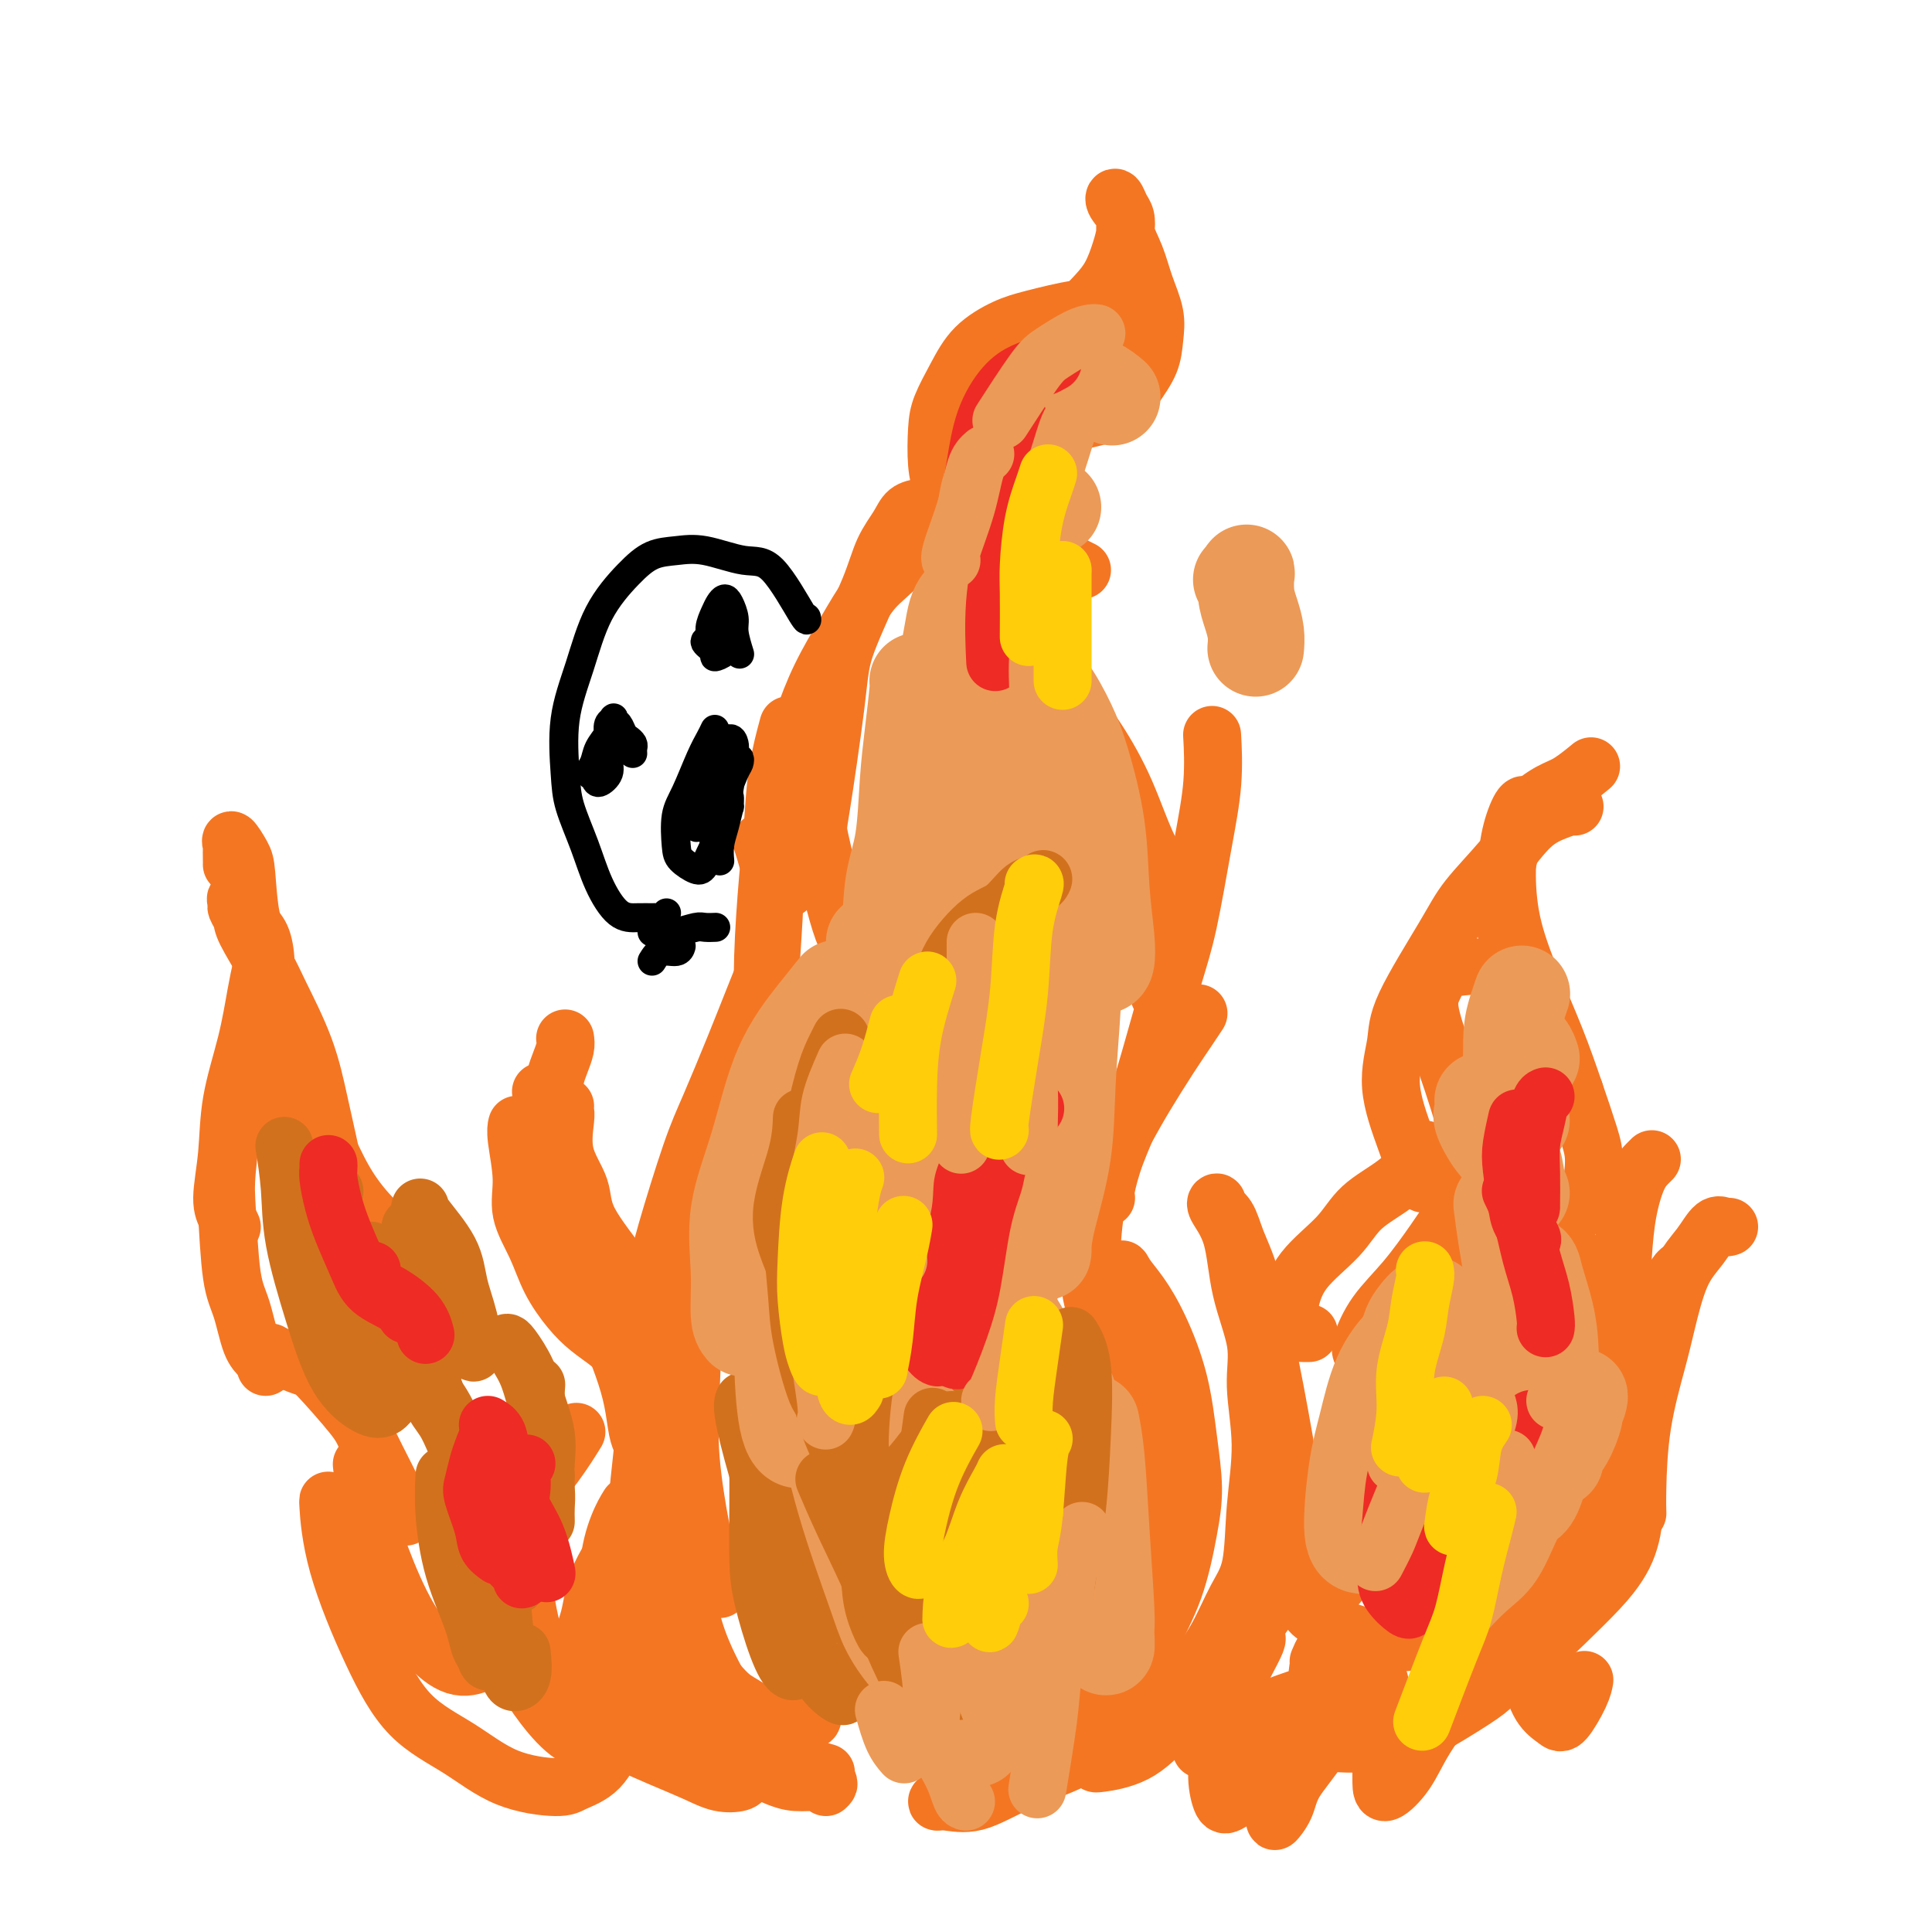 <svg viewBox='0 0 400 400' version='1.1' xmlns='http://www.w3.org/2000/svg' xmlns:xlink='http://www.w3.org/1999/xlink'><g fill='none' stroke='#F47623' stroke-width='12' stroke-linecap='round' stroke-linejoin='round'><path d='M168,355c0.188,0.443 0.376,0.887 0,1c-0.376,0.113 -1.315,-0.103 -2,0c-0.685,0.103 -1.116,0.526 -2,1c-0.884,0.474 -2.221,0.998 -4,1c-1.779,0.002 -3.999,-0.517 -6,-1c-2.001,-0.483 -3.783,-0.930 -6,-2c-2.217,-1.070 -4.867,-2.765 -7,-5c-2.133,-2.235 -3.747,-5.012 -5,-7c-1.253,-1.988 -2.145,-3.189 -3,-6c-0.855,-2.811 -1.673,-7.232 -2,-9c-0.327,-1.768 -0.164,-0.884 0,0'/><path d='M171,370c0.470,-0.428 0.940,-0.856 0,-1c-0.940,-0.144 -3.290,-0.004 -5,0c-1.710,0.004 -2.781,-0.129 -5,-1c-2.219,-0.871 -5.585,-2.482 -8,-4c-2.415,-1.518 -3.880,-2.943 -6,-5c-2.120,-2.057 -4.894,-4.744 -7,-8c-2.106,-3.256 -3.544,-7.079 -5,-11c-1.456,-3.921 -2.930,-7.940 -4,-11c-1.070,-3.060 -1.734,-5.160 -2,-6c-0.266,-0.840 -0.133,-0.420 0,0'/><path d='M171,367c-1.162,-0.339 -2.324,-0.677 -4,-1c-1.676,-0.323 -3.866,-0.629 -6,-2c-2.134,-1.371 -4.212,-3.805 -6,-6c-1.788,-2.195 -3.285,-4.152 -5,-7c-1.715,-2.848 -3.647,-6.589 -5,-10c-1.353,-3.411 -2.125,-6.492 -3,-11c-0.875,-4.508 -1.851,-10.445 -3,-15c-1.149,-4.555 -2.471,-7.730 -3,-9c-0.529,-1.270 -0.264,-0.635 0,0'/><path d='M161,356c-0.359,0.297 -0.719,0.594 -2,0c-1.281,-0.594 -3.485,-2.079 -5,-3c-1.515,-0.921 -2.343,-1.280 -4,-3c-1.657,-1.720 -4.143,-4.803 -6,-8c-1.857,-3.197 -3.083,-6.508 -4,-10c-0.917,-3.492 -1.524,-7.167 -2,-12c-0.476,-4.833 -0.821,-10.825 -1,-14c-0.179,-3.175 -0.192,-3.531 0,-8c0.192,-4.469 0.590,-13.049 1,-17c0.410,-3.951 0.831,-3.272 1,-3c0.169,0.272 0.084,0.136 0,0'/><path d='M135,324c-0.338,0.145 -0.676,0.291 -1,0c-0.324,-0.291 -0.633,-1.018 -1,-2c-0.367,-0.982 -0.790,-2.217 -1,-4c-0.210,-1.783 -0.207,-4.112 0,-7c0.207,-2.888 0.617,-6.333 1,-10c0.383,-3.667 0.740,-7.554 1,-11c0.260,-3.446 0.423,-6.451 0,-9c-0.423,-2.549 -1.433,-4.642 -2,-7c-0.567,-2.358 -0.691,-4.981 -1,-7c-0.309,-2.019 -0.803,-3.434 -1,-4c-0.197,-0.566 -0.099,-0.283 0,0'/><path d='M134,303c0.088,-0.137 0.176,-0.274 0,-1c-0.176,-0.726 -0.616,-2.042 -1,-3c-0.384,-0.958 -0.711,-1.558 -1,-3c-0.289,-1.442 -0.539,-3.726 -1,-6c-0.461,-2.274 -1.132,-4.539 -2,-7c-0.868,-2.461 -1.934,-5.117 -3,-8c-1.066,-2.883 -2.132,-5.992 -3,-8c-0.868,-2.008 -1.539,-2.917 -3,-5c-1.461,-2.083 -3.711,-5.342 -5,-7c-1.289,-1.658 -1.616,-1.716 -2,-2c-0.384,-0.284 -0.824,-0.796 -1,-1c-0.176,-0.204 -0.088,-0.102 0,0'/><path d='M128,280c-0.486,-0.590 -0.972,-1.180 -2,-2c-1.028,-0.820 -2.599,-1.869 -4,-3c-1.401,-1.131 -2.633,-2.343 -4,-4c-1.367,-1.657 -2.867,-3.760 -4,-6c-1.133,-2.240 -1.897,-4.618 -3,-7c-1.103,-2.382 -2.544,-4.768 -3,-7c-0.456,-2.232 0.074,-4.310 0,-7c-0.074,-2.690 -0.751,-5.994 -1,-8c-0.249,-2.006 -0.071,-2.716 0,-3c0.071,-0.284 0.036,-0.142 0,0'/><path d='M113,254c-0.192,-1.260 -0.384,-2.520 -1,-4c-0.616,-1.480 -1.657,-3.181 -2,-5c-0.343,-1.819 0.013,-3.755 0,-5c-0.013,-1.245 -0.395,-1.798 0,-4c0.395,-2.202 1.568,-6.055 2,-8c0.432,-1.945 0.123,-1.984 0,-2c-0.123,-0.016 -0.062,-0.008 0,0'/><path d='M117,215c0.088,0.570 0.177,1.141 0,2c-0.177,0.859 -0.618,2.007 -1,3c-0.382,0.993 -0.703,1.833 -1,3c-0.297,1.167 -0.570,2.663 -1,4c-0.430,1.337 -1.018,2.517 -1,5c0.018,2.483 0.643,6.270 1,9c0.357,2.730 0.446,4.402 1,7c0.554,2.598 1.572,6.123 3,9c1.428,2.877 3.265,5.108 4,6c0.735,0.892 0.367,0.446 0,0'/><path d='M117,229c-0.024,0.362 -0.048,0.723 0,1c0.048,0.277 0.166,0.468 0,2c-0.166,1.532 -0.618,4.404 0,7c0.618,2.596 2.307,4.917 3,7c0.693,2.083 0.390,3.928 2,7c1.610,3.072 5.133,7.370 7,10c1.867,2.630 2.080,3.593 4,5c1.920,1.407 5.549,3.259 7,4c1.451,0.741 0.726,0.370 0,0'/><path d='M149,329c-0.678,-1.553 -1.356,-3.106 -2,-5c-0.644,-1.894 -1.253,-4.131 -2,-8c-0.747,-3.869 -1.633,-9.372 -2,-14c-0.367,-4.628 -0.217,-8.383 0,-14c0.217,-5.617 0.500,-13.096 1,-18c0.500,-4.904 1.216,-7.232 2,-11c0.784,-3.768 1.634,-8.976 3,-13c1.366,-4.024 3.247,-6.864 4,-8c0.753,-1.136 0.376,-0.568 0,0'/><path d='M139,287c-0.089,0.250 -0.178,0.500 -1,0c-0.822,-0.500 -2.376,-1.748 -3,-3c-0.624,-1.252 -0.318,-2.506 0,-6c0.318,-3.494 0.647,-9.228 1,-13c0.353,-3.772 0.731,-5.582 2,-10c1.269,-4.418 3.430,-11.444 5,-16c1.570,-4.556 2.551,-6.644 4,-10c1.449,-3.356 3.368,-7.982 5,-12c1.632,-4.018 2.978,-7.428 4,-10c1.022,-2.572 1.721,-4.306 2,-5c0.279,-0.694 0.140,-0.347 0,0'/><path d='M143,269c0.262,-0.779 0.525,-1.558 1,-3c0.475,-1.442 1.164,-3.547 2,-7c0.836,-3.453 1.821,-8.255 3,-13c1.179,-4.745 2.553,-9.433 4,-14c1.447,-4.567 2.969,-9.011 4,-13c1.031,-3.989 1.572,-7.522 2,-12c0.428,-4.478 0.744,-9.901 1,-14c0.256,-4.099 0.454,-6.873 0,-10c-0.454,-3.127 -1.558,-6.608 -2,-8c-0.442,-1.392 -0.221,-0.696 0,0'/><path d='M158,221c0.002,0.060 0.003,0.119 0,-1c-0.003,-1.119 -0.012,-3.418 0,-5c0.012,-1.582 0.043,-2.449 0,-5c-0.043,-2.551 -0.162,-6.786 0,-12c0.162,-5.214 0.604,-11.405 1,-16c0.396,-4.595 0.745,-7.592 1,-11c0.255,-3.408 0.415,-7.225 1,-11c0.585,-3.775 1.596,-7.507 2,-9c0.404,-1.493 0.202,-0.746 0,0'/><path d='M163,184c-0.426,-0.438 -0.852,-0.875 -1,-2c-0.148,-1.125 -0.018,-2.937 0,-5c0.018,-2.063 -0.075,-4.376 0,-7c0.075,-2.624 0.319,-5.560 1,-9c0.681,-3.440 1.798,-7.385 3,-11c1.202,-3.615 2.487,-6.899 4,-10c1.513,-3.101 3.253,-6.018 5,-9c1.747,-2.982 3.501,-6.028 5,-8c1.499,-1.972 2.742,-2.869 5,-5c2.258,-2.131 5.531,-5.497 7,-7c1.469,-1.503 1.134,-1.144 1,-1c-0.134,0.144 -0.067,0.072 0,0'/><path d='M191,105c-1.118,0.192 -2.237,0.384 -3,1c-0.763,0.616 -1.172,1.657 -2,3c-0.828,1.343 -2.075,2.988 -3,5c-0.925,2.012 -1.529,4.392 -3,8c-1.471,3.608 -3.808,8.443 -5,12c-1.192,3.557 -1.240,5.836 -2,12c-0.760,6.164 -2.231,16.212 -3,21c-0.769,4.788 -0.835,4.314 0,8c0.835,3.686 2.571,11.531 4,16c1.429,4.469 2.551,5.563 3,6c0.449,0.437 0.224,0.219 0,0'/><path d='M154,368c-0.081,0.379 -0.162,0.758 -1,1c-0.838,0.242 -2.433,0.346 -4,0c-1.567,-0.346 -3.104,-1.141 -5,-2c-1.896,-0.859 -4.149,-1.783 -7,-3c-2.851,-1.217 -6.298,-2.729 -9,-4c-2.702,-1.271 -4.657,-2.302 -7,-5c-2.343,-2.698 -5.072,-7.063 -7,-10c-1.928,-2.937 -3.053,-4.447 -4,-8c-0.947,-3.553 -1.717,-9.149 -2,-12c-0.283,-2.851 -0.081,-2.957 0,-3c0.081,-0.043 0.040,-0.021 0,0'/><path d='M126,360c-1.988,0.389 -3.977,0.779 -6,0c-2.023,-0.779 -4.082,-2.726 -6,-5c-1.918,-2.274 -3.695,-4.874 -5,-7c-1.305,-2.126 -2.139,-3.777 -3,-6c-0.861,-2.223 -1.750,-5.017 -2,-8c-0.250,-2.983 0.140,-6.156 1,-10c0.860,-3.844 2.189,-8.360 4,-12c1.811,-3.640 4.103,-6.403 6,-9c1.897,-2.597 3.399,-5.028 4,-6c0.601,-0.972 0.300,-0.486 0,0'/><path d='M124,348c-0.241,0.005 -0.481,0.010 -1,0c-0.519,-0.010 -1.315,-0.036 -2,-1c-0.685,-0.964 -1.259,-2.868 -1,-5c0.259,-2.132 1.351,-4.494 2,-7c0.649,-2.506 0.854,-5.156 2,-8c1.146,-2.844 3.232,-5.881 4,-7c0.768,-1.119 0.220,-0.320 0,0c-0.220,0.320 -0.110,0.160 0,0'/><path d='M133,355c-0.567,0.276 -1.134,0.552 -2,0c-0.866,-0.552 -2.030,-1.932 -3,-4c-0.970,-2.068 -1.745,-4.824 -2,-7c-0.255,-2.176 0.009,-3.771 0,-7c-0.009,-3.229 -0.291,-8.092 0,-12c0.291,-3.908 1.155,-6.860 2,-9c0.845,-2.140 1.670,-3.469 2,-4c0.330,-0.531 0.165,-0.266 0,0'/><path d='M136,347c0.140,-1.349 0.281,-2.699 1,-4c0.719,-1.301 2.018,-2.555 3,-5c0.982,-2.445 1.649,-6.081 4,-9c2.351,-2.919 6.386,-5.120 8,-6c1.614,-0.880 0.807,-0.440 0,0'/><path d='M195,372c-0.520,0.448 -1.040,0.896 -1,1c0.040,0.104 0.642,-0.135 2,0c1.358,0.135 3.474,0.645 6,0c2.526,-0.645 5.461,-2.446 9,-4c3.539,-1.554 7.680,-2.861 12,-5c4.320,-2.139 8.818,-5.109 12,-7c3.182,-1.891 5.049,-2.703 8,-5c2.951,-2.297 6.987,-6.080 9,-8c2.013,-1.920 2.004,-1.977 2,-2c-0.004,-0.023 -0.002,-0.011 0,0'/><path d='M227,365c-0.195,0.092 -0.391,0.184 1,0c1.391,-0.184 4.368,-0.644 7,-2c2.632,-1.356 4.919,-3.608 9,-8c4.081,-4.392 9.955,-10.926 14,-16c4.045,-5.074 6.259,-8.690 8,-12c1.741,-3.310 3.007,-6.314 4,-9c0.993,-2.686 1.712,-5.053 2,-6c0.288,-0.947 0.144,-0.473 0,0'/><path d='M264,325c0.344,-1.314 0.689,-2.628 1,-4c0.311,-1.372 0.590,-2.803 1,-5c0.410,-2.197 0.953,-5.159 1,-8c0.047,-2.841 -0.400,-5.560 -1,-9c-0.600,-3.440 -1.354,-7.600 -2,-11c-0.646,-3.400 -1.186,-6.038 -2,-10c-0.814,-3.962 -1.902,-9.247 -3,-13c-1.098,-3.753 -2.206,-5.972 -3,-8c-0.794,-2.028 -1.274,-3.864 -2,-5c-0.726,-1.136 -1.696,-1.572 -2,-2c-0.304,-0.428 0.060,-0.847 0,-1c-0.060,-0.153 -0.543,-0.038 0,1c0.543,1.038 2.112,2.999 3,6c0.888,3.001 1.096,7.041 2,11c0.904,3.959 2.503,7.835 3,11c0.497,3.165 -0.110,5.617 0,9c0.110,3.383 0.936,7.698 1,12c0.064,4.302 -0.634,8.592 -1,13c-0.366,4.408 -0.400,8.933 -1,12c-0.600,3.067 -1.766,4.675 -3,7c-1.234,2.325 -2.537,5.365 -4,8c-1.463,2.635 -3.086,4.863 -5,7c-1.914,2.137 -4.118,4.182 -5,5c-0.882,0.818 -0.441,0.409 0,0'/><path d='M231,357c0.283,-0.515 0.565,-1.030 1,-2c0.435,-0.970 1.021,-2.394 2,-5c0.979,-2.606 2.351,-6.393 4,-10c1.649,-3.607 3.576,-7.033 5,-11c1.424,-3.967 2.345,-8.474 3,-12c0.655,-3.526 1.043,-6.070 1,-9c-0.043,-2.930 -0.516,-6.245 -1,-10c-0.484,-3.755 -0.980,-7.952 -2,-12c-1.020,-4.048 -2.564,-7.949 -4,-11c-1.436,-3.051 -2.763,-5.251 -4,-7c-1.237,-1.749 -2.383,-3.046 -3,-4c-0.617,-0.954 -0.705,-1.565 -1,-1c-0.295,0.565 -0.799,2.304 -1,3c-0.201,0.696 -0.101,0.348 0,0'/><path d='M232,270c0.636,3.207 1.271,6.413 2,10c0.729,3.587 1.551,7.554 2,11c0.449,3.446 0.525,6.373 1,10c0.475,3.627 1.349,7.956 2,11c0.651,3.044 1.080,4.803 1,8c-0.080,3.197 -0.668,7.831 -1,11c-0.332,3.169 -0.408,4.874 -1,7c-0.592,2.126 -1.700,4.675 -3,7c-1.300,2.325 -2.792,4.427 -4,6c-1.208,1.573 -2.133,2.616 -3,3c-0.867,0.384 -1.676,0.110 -2,0c-0.324,-0.110 -0.162,-0.055 0,0'/><path d='M238,347c-0.449,-1.413 -0.899,-2.827 -1,-4c-0.101,-1.173 0.146,-2.106 0,-4c-0.146,-1.894 -0.685,-4.751 -1,-8c-0.315,-3.249 -0.407,-6.891 -1,-11c-0.593,-4.109 -1.687,-8.686 -3,-13c-1.313,-4.314 -2.847,-8.365 -5,-12c-2.153,-3.635 -4.927,-6.855 -7,-10c-2.073,-3.145 -3.445,-6.216 -5,-9c-1.555,-2.784 -3.293,-5.282 -5,-8c-1.707,-2.718 -3.383,-5.655 -4,-7c-0.617,-1.345 -0.176,-1.099 0,-1c0.176,0.099 0.088,0.049 0,0'/><path d='M229,277c0.129,-0.450 0.258,-0.901 0,-1c-0.258,-0.099 -0.903,0.152 -1,0c-0.097,-0.152 0.354,-0.707 0,-2c-0.354,-1.293 -1.513,-3.325 -2,-6c-0.487,-2.675 -0.301,-5.992 0,-10c0.301,-4.008 0.717,-8.708 2,-13c1.283,-4.292 3.433,-8.177 5,-11c1.567,-2.823 2.550,-4.585 4,-7c1.450,-2.415 3.368,-5.482 5,-8c1.632,-2.518 2.978,-4.486 4,-6c1.022,-1.514 1.721,-2.576 2,-3c0.279,-0.424 0.140,-0.212 0,0'/><path d='M229,248c-0.130,-0.276 -0.261,-0.553 0,-2c0.261,-1.447 0.912,-4.065 2,-7c1.088,-2.935 2.612,-6.188 4,-10c1.388,-3.812 2.638,-8.185 4,-13c1.362,-4.815 2.834,-10.073 4,-14c1.166,-3.927 2.025,-6.525 3,-11c0.975,-4.475 2.065,-10.828 3,-16c0.935,-5.172 1.713,-9.162 2,-13c0.287,-3.838 0.082,-7.525 0,-9c-0.082,-1.475 -0.041,-0.737 0,0'/><path d='M240,206c0.870,-1.580 1.739,-3.160 2,-5c0.261,-1.840 -0.087,-3.941 0,-7c0.087,-3.059 0.610,-7.075 0,-10c-0.610,-2.925 -2.352,-4.759 -4,-8c-1.648,-3.241 -3.202,-7.888 -5,-12c-1.798,-4.112 -3.841,-7.690 -6,-11c-2.159,-3.310 -4.434,-6.351 -7,-10c-2.566,-3.649 -5.422,-7.905 -7,-10c-1.578,-2.095 -1.880,-2.027 -2,-2c-0.120,0.027 -0.060,0.014 0,0'/><path d='M195,101c-0.411,-1.434 -0.822,-2.869 -1,-5c-0.178,-2.131 -0.124,-4.959 0,-7c0.124,-2.041 0.318,-3.295 1,-5c0.682,-1.705 1.853,-3.861 3,-6c1.147,-2.139 2.269,-4.260 4,-6c1.731,-1.740 4.071,-3.100 6,-4c1.929,-0.900 3.449,-1.341 6,-2c2.551,-0.659 6.134,-1.536 9,-2c2.866,-0.464 5.016,-0.516 7,-1c1.984,-0.484 3.803,-1.399 5,-2c1.197,-0.601 1.770,-0.886 2,-1c0.230,-0.114 0.115,-0.057 0,0'/><path d='M215,70c1.338,-0.603 2.677,-1.207 4,-2c1.323,-0.793 2.631,-1.776 4,-3c1.369,-1.224 2.798,-2.688 4,-4c1.202,-1.312 2.175,-2.472 3,-4c0.825,-1.528 1.500,-3.422 2,-5c0.500,-1.578 0.825,-2.838 1,-4c0.175,-1.162 0.198,-2.225 0,-3c-0.198,-0.775 -0.619,-1.262 -1,-2c-0.381,-0.738 -0.723,-1.729 -1,-2c-0.277,-0.271 -0.489,0.176 0,1c0.489,0.824 1.680,2.025 2,3c0.320,0.975 -0.229,1.722 0,3c0.229,1.278 1.237,3.085 2,5c0.763,1.915 1.281,3.936 2,6c0.719,2.064 1.638,4.170 2,6c0.362,1.830 0.167,3.383 0,5c-0.167,1.617 -0.304,3.299 -1,5c-0.696,1.701 -1.949,3.423 -3,5c-1.051,1.577 -1.900,3.010 -3,4c-1.100,0.990 -2.450,1.536 -4,2c-1.550,0.464 -3.300,0.847 -4,1c-0.700,0.153 -0.350,0.077 0,0'/><path d='M229,75c1.193,-0.297 2.387,-0.594 3,-1c0.613,-0.406 0.646,-0.921 0,-1c-0.646,-0.079 -1.971,0.277 -3,1c-1.029,0.723 -1.763,1.811 -3,3c-1.237,1.189 -2.976,2.478 -5,4c-2.024,1.522 -4.333,3.276 -6,6c-1.667,2.724 -2.692,6.418 -4,9c-1.308,2.582 -2.901,4.051 -3,6c-0.099,1.949 1.294,4.379 2,6c0.706,1.621 0.725,2.435 3,4c2.275,1.565 6.805,3.883 9,5c2.195,1.117 2.056,1.033 2,1c-0.056,-0.033 -0.028,-0.017 0,0'/><path d='M277,328c-1.618,0.244 -3.236,0.488 -4,1c-0.764,0.512 -0.675,1.292 -1,2c-0.325,0.708 -1.064,1.344 -1,2c0.064,0.656 0.930,1.333 2,2c1.070,0.667 2.344,1.325 4,2c1.656,0.675 3.693,1.366 6,2c2.307,0.634 4.884,1.212 8,1c3.116,-0.212 6.772,-1.213 10,-3c3.228,-1.787 6.028,-4.360 9,-7c2.972,-2.640 6.116,-5.347 9,-8c2.884,-2.653 5.507,-5.253 7,-7c1.493,-1.747 1.855,-2.642 2,-3c0.145,-0.358 0.072,-0.179 0,0'/><path d='M320,334c-0.128,-0.122 -0.256,-0.243 0,0c0.256,0.243 0.898,0.851 2,0c1.102,-0.851 2.666,-3.160 4,-5c1.334,-1.840 2.437,-3.209 4,-6c1.563,-2.791 3.585,-7.002 5,-11c1.415,-3.998 2.225,-7.783 3,-11c0.775,-3.217 1.517,-5.865 1,-10c-0.517,-4.135 -2.293,-9.758 -4,-14c-1.707,-4.242 -3.344,-7.104 -5,-10c-1.656,-2.896 -3.330,-5.828 -4,-7c-0.670,-1.172 -0.335,-0.586 0,0'/><path d='M340,284c-0.369,-0.570 -0.738,-1.139 -1,-2c-0.262,-0.861 -0.418,-2.012 -1,-4c-0.582,-1.988 -1.589,-4.812 -2,-8c-0.411,-3.188 -0.226,-6.739 0,-10c0.226,-3.261 0.491,-6.233 1,-9c0.509,-2.767 1.260,-5.329 2,-7c0.740,-1.671 1.468,-2.450 2,-3c0.532,-0.550 0.866,-0.871 1,-1c0.134,-0.129 0.067,-0.064 0,0'/><path d='M271,276c-0.094,0.006 -0.188,0.012 -1,0c-0.812,-0.012 -2.342,-0.043 -3,-1c-0.658,-0.957 -0.446,-2.841 0,-5c0.446,-2.159 1.125,-4.591 3,-7c1.875,-2.409 4.947,-4.793 7,-7c2.053,-2.207 3.086,-4.238 5,-6c1.914,-1.762 4.709,-3.256 7,-5c2.291,-1.744 4.078,-3.739 5,-5c0.922,-1.261 0.978,-1.789 1,-2c0.022,-0.211 0.011,-0.106 0,0'/><path d='M283,280c-0.369,0.087 -0.738,0.173 -1,0c-0.262,-0.173 -0.416,-0.607 0,-2c0.416,-1.393 1.401,-3.747 3,-6c1.599,-2.253 3.813,-4.405 6,-7c2.187,-2.595 4.349,-5.634 6,-8c1.651,-2.366 2.791,-4.060 4,-6c1.209,-1.940 2.488,-4.126 3,-5c0.512,-0.874 0.256,-0.437 0,0'/><path d='M305,258c0.181,-0.350 0.363,-0.700 1,-2c0.637,-1.300 1.730,-3.551 3,-6c1.270,-2.449 2.719,-5.095 4,-8c1.281,-2.905 2.396,-6.068 3,-9c0.604,-2.932 0.698,-5.631 1,-9c0.302,-3.369 0.812,-7.407 1,-11c0.188,-3.593 0.054,-6.741 0,-8c-0.054,-1.259 -0.027,-0.630 0,0'/><path d='M328,250c0.297,-0.180 0.594,-0.360 1,-2c0.406,-1.640 0.920,-4.741 1,-7c0.080,-2.259 -0.276,-3.677 -1,-6c-0.724,-2.323 -1.816,-5.550 -3,-9c-1.184,-3.450 -2.459,-7.124 -4,-11c-1.541,-3.876 -3.349,-7.954 -5,-12c-1.651,-4.046 -3.146,-8.061 -4,-12c-0.854,-3.939 -1.066,-7.801 -1,-11c0.066,-3.199 0.409,-5.734 1,-8c0.591,-2.266 1.428,-4.264 2,-5c0.572,-0.736 0.878,-0.210 1,0c0.122,0.210 0.061,0.105 0,0'/><path d='M326,226c-0.456,0.071 -0.912,0.142 -2,-2c-1.088,-2.142 -2.808,-6.497 -4,-9c-1.192,-2.503 -1.857,-3.155 -3,-6c-1.143,-2.845 -2.763,-7.883 -4,-12c-1.237,-4.117 -2.089,-7.314 -2,-11c0.089,-3.686 1.121,-7.860 2,-11c0.879,-3.140 1.606,-5.245 3,-7c1.394,-1.755 3.456,-3.161 5,-4c1.544,-0.839 2.569,-1.110 4,-2c1.431,-0.890 3.266,-2.397 4,-3c0.734,-0.603 0.367,-0.301 0,0'/><path d='M326,167c-0.199,-0.064 -0.399,-0.129 -1,0c-0.601,0.129 -1.604,0.451 -3,1c-1.396,0.549 -3.183,1.325 -5,3c-1.817,1.675 -3.662,4.251 -6,7c-2.338,2.749 -5.168,5.672 -7,8c-1.832,2.328 -2.664,4.062 -5,8c-2.336,3.938 -6.174,10.082 -8,14c-1.826,3.918 -1.638,5.610 -2,8c-0.362,2.390 -1.274,5.477 -1,9c0.274,3.523 1.733,7.480 3,11c1.267,3.520 2.341,6.601 3,8c0.659,1.399 0.903,1.114 1,1c0.097,-0.114 0.049,-0.057 0,0'/><path d='M304,200c-1.936,0.170 -3.871,0.341 -5,1c-1.129,0.659 -1.450,1.807 -2,3c-0.550,1.193 -1.327,2.432 -1,5c0.327,2.568 1.760,6.466 3,10c1.240,3.534 2.287,6.706 3,9c0.713,2.294 1.092,3.711 2,6c0.908,2.289 2.347,5.448 3,8c0.653,2.552 0.522,4.495 1,6c0.478,1.505 1.565,2.573 2,3c0.435,0.427 0.217,0.214 0,0'/><path d='M305,238c1.034,0.652 2.068,1.304 3,2c0.932,0.696 1.764,1.435 3,3c1.236,1.565 2.878,3.956 4,6c1.122,2.044 1.725,3.743 3,7c1.275,3.257 3.221,8.074 4,10c0.779,1.926 0.389,0.963 0,0'/><path d='M332,314c0.122,-0.630 0.245,-1.259 0,-2c-0.245,-0.741 -0.856,-1.592 -1,-3c-0.144,-1.408 0.180,-3.372 1,-6c0.820,-2.628 2.135,-5.920 3,-9c0.865,-3.080 1.279,-5.950 2,-9c0.721,-3.050 1.748,-6.281 3,-9c1.252,-2.719 2.727,-4.925 4,-7c1.273,-2.075 2.343,-4.020 3,-5c0.657,-0.980 0.902,-0.994 1,-1c0.098,-0.006 0.049,-0.003 0,0'/><path d='M358,254c-0.260,0.091 -0.521,0.183 -1,0c-0.479,-0.183 -1.177,-0.639 -2,0c-0.823,0.639 -1.772,2.373 -3,4c-1.228,1.627 -2.735,3.148 -4,6c-1.265,2.852 -2.286,7.034 -3,10c-0.714,2.966 -1.119,4.715 -2,8c-0.881,3.285 -2.236,8.107 -3,13c-0.764,4.893 -0.936,9.856 -1,13c-0.064,3.144 -0.018,4.470 0,5c0.018,0.530 0.009,0.265 0,0'/><path d='M338,313c-0.019,0.292 -0.039,0.585 0,1c0.039,0.415 0.135,0.953 0,2c-0.135,1.047 -0.503,2.603 -1,4c-0.497,1.397 -1.124,2.634 -2,4c-0.876,1.366 -2.003,2.860 -4,5c-1.997,2.140 -4.864,4.927 -7,7c-2.136,2.073 -3.539,3.431 -6,5c-2.461,1.569 -5.979,3.348 -9,5c-3.021,1.652 -5.544,3.175 -7,4c-1.456,0.825 -1.845,0.950 -2,1c-0.155,0.050 -0.078,0.025 0,0'/><path d='M309,349c-0.683,0.640 -1.366,1.279 -4,3c-2.634,1.721 -7.219,4.522 -10,6c-2.781,1.478 -3.758,1.632 -6,2c-2.242,0.368 -5.750,0.951 -9,1c-3.250,0.049 -6.244,-0.435 -9,-1c-2.756,-0.565 -5.274,-1.209 -7,-2c-1.726,-0.791 -2.658,-1.727 -4,-2c-1.342,-0.273 -3.092,0.119 -4,0c-0.908,-0.119 -0.974,-0.748 -1,-1c-0.026,-0.252 -0.013,-0.126 0,0'/><path d='M276,351c-1.190,0.047 -2.379,0.095 -3,0c-0.621,-0.095 -0.672,-0.331 -2,0c-1.328,0.331 -3.932,1.231 -6,2c-2.068,0.769 -3.598,1.408 -5,2c-1.402,0.592 -2.675,1.138 -4,2c-1.325,0.862 -2.703,2.040 -4,3c-1.297,0.960 -2.513,1.703 -3,2c-0.487,0.297 -0.243,0.149 0,0'/><path d='M260,339c0.170,0.075 0.341,0.150 0,1c-0.341,0.850 -1.192,2.476 -2,4c-0.808,1.524 -1.573,2.945 -2,5c-0.427,2.055 -0.517,4.745 -1,7c-0.483,2.255 -1.359,4.074 -2,6c-0.641,1.926 -1.047,3.959 -1,6c0.047,2.041 0.549,4.091 1,5c0.451,0.909 0.853,0.677 2,0c1.147,-0.677 3.040,-1.798 4,-3c0.960,-1.202 0.989,-2.486 1,-3c0.011,-0.514 0.006,-0.257 0,0'/><path d='M273,344c0.395,-0.934 0.790,-1.868 1,-2c0.210,-0.132 0.236,0.540 0,1c-0.236,0.460 -0.735,0.710 -1,2c-0.265,1.290 -0.297,3.619 -1,6c-0.703,2.381 -2.077,4.812 -3,8c-0.923,3.188 -1.397,7.132 -2,10c-0.603,2.868 -1.337,4.661 -2,6c-0.663,1.339 -1.257,2.225 -1,2c0.257,-0.225 1.363,-1.560 2,-3c0.637,-1.440 0.804,-2.985 2,-5c1.196,-2.015 3.420,-4.500 5,-7c1.580,-2.500 2.514,-5.016 4,-7c1.486,-1.984 3.522,-3.438 5,-5c1.478,-1.562 2.396,-3.233 3,-3c0.604,0.233 0.894,2.370 1,4c0.106,1.630 0.027,2.752 0,5c-0.027,2.248 -0.001,5.621 0,8c0.001,2.379 -0.022,3.765 0,5c0.022,1.235 0.090,2.318 1,2c0.910,-0.318 2.663,-2.037 4,-4c1.337,-1.963 2.259,-4.168 4,-7c1.741,-2.832 4.302,-6.289 6,-9c1.698,-2.711 2.532,-4.674 4,-7c1.468,-2.326 3.569,-5.015 5,-6c1.431,-0.985 2.193,-0.265 3,0c0.807,0.265 1.659,0.076 2,0c0.341,-0.076 0.170,-0.038 0,0'/><path d='M317,342c-0.146,1.516 -0.292,3.031 0,5c0.292,1.969 1.020,4.391 2,6c0.980,1.609 2.210,2.406 3,3c0.790,0.594 1.140,0.984 2,0c0.860,-0.984 2.232,-3.342 3,-5c0.768,-1.658 0.934,-2.617 1,-3c0.066,-0.383 0.033,-0.192 0,0'/><path d='M128,359c-1.181,2.655 -2.363,5.310 -4,7c-1.637,1.690 -3.731,2.415 -5,3c-1.269,0.585 -1.715,1.030 -4,1c-2.285,-0.030 -6.408,-0.536 -10,-2c-3.592,-1.464 -6.651,-3.885 -10,-6c-3.349,-2.115 -6.988,-3.922 -10,-7c-3.012,-3.078 -5.395,-7.427 -8,-13c-2.605,-5.573 -5.430,-12.370 -7,-18c-1.570,-5.630 -1.884,-10.093 -2,-12c-0.116,-1.907 -0.033,-1.259 0,-1c0.033,0.259 0.017,0.130 0,0'/><path d='M107,334c-0.144,-0.179 -0.287,-0.358 -1,1c-0.713,1.358 -1.995,4.253 -3,6c-1.005,1.747 -1.733,2.345 -3,3c-1.267,0.655 -3.074,1.366 -5,1c-1.926,-0.366 -3.970,-1.809 -6,-4c-2.030,-2.191 -4.047,-5.131 -6,-9c-1.953,-3.869 -3.843,-8.666 -5,-12c-1.157,-3.334 -1.581,-5.205 -2,-8c-0.419,-2.795 -0.834,-6.513 -1,-8c-0.166,-1.487 -0.083,-0.744 0,0'/><path d='M84,314c-0.194,-0.384 -0.388,-0.769 -1,-2c-0.612,-1.231 -1.641,-3.309 -3,-6c-1.359,-2.691 -3.046,-5.996 -4,-8c-0.954,-2.004 -1.173,-2.709 -3,-5c-1.827,-2.291 -5.260,-6.169 -7,-8c-1.740,-1.831 -1.786,-1.614 -3,-2c-1.214,-0.386 -3.596,-1.373 -5,-2c-1.404,-0.627 -1.830,-0.893 -2,-1c-0.170,-0.107 -0.085,-0.053 0,0'/><path d='M55,283c-0.243,-0.686 -0.485,-1.372 -1,-2c-0.515,-0.628 -1.302,-1.197 -2,-3c-0.698,-1.803 -1.305,-4.840 -2,-7c-0.695,-2.160 -1.476,-3.444 -2,-7c-0.524,-3.556 -0.792,-9.384 -1,-13c-0.208,-3.616 -0.357,-5.022 0,-9c0.357,-3.978 1.219,-10.530 2,-15c0.781,-4.470 1.479,-6.857 2,-8c0.521,-1.143 0.863,-1.041 1,-1c0.137,0.041 0.068,0.020 0,0'/><path d='M48,254c-0.282,-0.597 -0.563,-1.194 -1,-2c-0.437,-0.806 -1.028,-1.821 -1,-4c0.028,-2.179 0.677,-5.523 1,-9c0.323,-3.477 0.321,-7.086 1,-11c0.679,-3.914 2.038,-8.132 3,-12c0.962,-3.868 1.528,-7.388 2,-10c0.472,-2.612 0.849,-4.318 1,-5c0.151,-0.682 0.075,-0.341 0,0'/><path d='M48,179c0.004,-0.069 0.008,-0.139 0,-1c-0.008,-0.861 -0.027,-2.514 0,-3c0.027,-0.486 0.100,0.196 0,0c-0.100,-0.196 -0.374,-1.271 0,-1c0.374,0.271 1.394,1.887 2,3c0.606,1.113 0.797,1.722 1,4c0.203,2.278 0.420,6.223 1,9c0.580,2.777 1.525,4.386 2,7c0.475,2.614 0.481,6.235 1,9c0.519,2.765 1.551,4.675 2,7c0.449,2.325 0.316,5.067 0,8c-0.316,2.933 -0.816,6.059 -1,8c-0.184,1.941 -0.053,2.697 0,3c0.053,0.303 0.026,0.151 0,0'/><path d='M53,232c0.844,-4.483 1.688,-8.965 2,-12c0.312,-3.035 0.090,-4.622 0,-7c-0.090,-2.378 -0.050,-5.546 0,-8c0.050,-2.454 0.111,-4.193 0,-6c-0.111,-1.807 -0.394,-3.682 -1,-5c-0.606,-1.318 -1.537,-2.078 -2,-3c-0.463,-0.922 -0.460,-2.006 -1,-3c-0.540,-0.994 -1.623,-1.897 -2,-2c-0.377,-0.103 -0.049,0.594 0,1c0.049,0.406 -0.180,0.522 0,1c0.180,0.478 0.768,1.319 1,2c0.232,0.681 0.107,1.201 1,3c0.893,1.799 2.805,4.878 4,7c1.195,2.122 1.672,3.286 3,6c1.328,2.714 3.508,6.979 5,11c1.492,4.021 2.295,7.799 3,11c0.705,3.201 1.313,5.825 2,9c0.687,3.175 1.452,6.903 2,10c0.548,3.097 0.878,5.565 1,7c0.122,1.435 0.035,1.839 0,2c-0.035,0.161 -0.017,0.081 0,0'/><path d='M61,224c0.019,0.104 0.038,0.208 0,0c-0.038,-0.208 -0.132,-0.729 0,-1c0.132,-0.271 0.490,-0.294 1,1c0.510,1.294 1.171,3.903 2,6c0.829,2.097 1.827,3.683 3,6c1.173,2.317 2.521,5.367 4,8c1.479,2.633 3.090,4.849 5,7c1.910,2.151 4.120,4.236 6,6c1.880,1.764 3.429,3.206 4,4c0.571,0.794 0.163,0.941 0,1c-0.163,0.059 -0.082,0.029 0,0'/></g>
<g fill='none' stroke='#D2711D' stroke-width='12' stroke-linecap='round' stroke-linejoin='round'><path d='M108,346c-1.270,-0.734 -2.540,-1.467 -4,-2c-1.460,-0.533 -3.109,-0.865 -4,-2c-0.891,-1.135 -1.023,-3.072 -2,-6c-0.977,-2.928 -2.798,-6.847 -4,-11c-1.202,-4.153 -1.785,-8.541 -2,-12c-0.215,-3.459 -0.061,-5.988 0,-7c0.061,-1.012 0.031,-0.506 0,0'/><path d='M103,338c-0.335,1.399 -0.670,2.799 -1,4c-0.330,1.201 -0.656,2.204 -1,2c-0.344,-0.204 -0.705,-1.613 -1,-3c-0.295,-1.387 -0.524,-2.750 -1,-5c-0.476,-2.250 -1.200,-5.387 -2,-9c-0.800,-3.613 -1.677,-7.704 -2,-10c-0.323,-2.296 -0.092,-2.799 0,-3c0.092,-0.201 0.046,-0.101 0,0'/><path d='M108,342c0.202,1.906 0.405,3.812 0,5c-0.405,1.188 -1.416,1.658 -2,1c-0.584,-0.658 -0.741,-2.444 -1,-5c-0.259,-2.556 -0.619,-5.881 -1,-10c-0.381,-4.119 -0.783,-9.032 -1,-12c-0.217,-2.968 -0.251,-3.991 0,-7c0.251,-3.009 0.786,-8.002 1,-10c0.214,-1.998 0.107,-0.999 0,0'/><path d='M107,321c-0.029,0.249 -0.058,0.498 0,2c0.058,1.502 0.202,4.259 0,5c-0.202,0.741 -0.749,-0.532 -1,-1c-0.251,-0.468 -0.207,-0.129 0,-2c0.207,-1.871 0.578,-5.952 1,-9c0.422,-3.048 0.897,-5.065 1,-8c0.103,-2.935 -0.165,-6.790 0,-9c0.165,-2.210 0.761,-2.774 1,-3c0.239,-0.226 0.119,-0.113 0,0'/><path d='M113,315c-0.022,-1.032 -0.044,-2.063 0,-3c0.044,-0.937 0.156,-1.779 0,-4c-0.156,-2.221 -0.578,-5.822 -1,-9c-0.422,-3.178 -0.844,-5.932 -1,-8c-0.156,-2.068 -0.044,-3.448 0,-4c0.044,-0.552 0.022,-0.276 0,0'/><path d='M113,305c0.014,0.627 0.027,1.254 0,1c-0.027,-0.254 -0.095,-1.389 0,-3c0.095,-1.611 0.351,-3.700 0,-6c-0.351,-2.300 -1.310,-4.812 -2,-7c-0.690,-2.188 -1.113,-4.050 -2,-6c-0.887,-1.950 -2.239,-3.986 -3,-5c-0.761,-1.014 -0.932,-1.004 -1,-1c-0.068,0.004 -0.034,0.002 0,0'/><path d='M98,315c0.371,-0.655 0.742,-1.309 1,-2c0.258,-0.691 0.401,-1.418 0,-3c-0.401,-1.582 -1.348,-4.018 -2,-6c-0.652,-1.982 -1.010,-3.511 -2,-6c-0.990,-2.489 -2.613,-5.939 -4,-8c-1.387,-2.061 -2.539,-2.732 -3,-3c-0.461,-0.268 -0.230,-0.134 0,0'/><path d='M95,300c-0.269,-0.482 -0.537,-0.964 -1,-2c-0.463,-1.036 -1.120,-2.625 -2,-4c-0.880,-1.375 -1.983,-2.537 -3,-5c-1.017,-2.463 -1.946,-6.229 -3,-9c-1.054,-2.771 -2.231,-4.547 -4,-8c-1.769,-3.453 -4.130,-8.584 -5,-11c-0.870,-2.416 -0.249,-2.119 0,-2c0.249,0.119 0.124,0.059 0,0'/><path d='M90,282c0.129,0.366 0.259,0.733 0,1c-0.259,0.267 -0.906,0.436 -2,0c-1.094,-0.436 -2.636,-1.476 -4,-2c-1.364,-0.524 -2.551,-0.534 -4,-2c-1.449,-1.466 -3.159,-4.390 -5,-8c-1.841,-3.610 -3.813,-7.906 -5,-11c-1.187,-3.094 -1.589,-4.987 -2,-7c-0.411,-2.013 -0.832,-4.147 -1,-5c-0.168,-0.853 -0.084,-0.427 0,0'/><path d='M82,276c-0.389,1.888 -0.778,3.775 -1,5c-0.222,1.225 -0.275,1.786 -1,2c-0.725,0.214 -2.120,0.081 -3,0c-0.880,-0.081 -1.243,-0.110 -2,-2c-0.757,-1.890 -1.908,-5.642 -3,-8c-1.092,-2.358 -2.124,-3.322 -3,-6c-0.876,-2.678 -1.596,-7.068 -2,-10c-0.404,-2.932 -0.493,-4.405 0,-6c0.493,-1.595 1.570,-3.313 2,-4c0.430,-0.687 0.215,-0.344 0,0'/><path d='M83,286c-0.965,2.009 -1.929,4.019 -3,5c-1.071,0.981 -2.247,0.934 -4,0c-1.753,-0.934 -4.081,-2.756 -6,-6c-1.919,-3.244 -3.429,-7.911 -5,-13c-1.571,-5.089 -3.205,-10.601 -4,-15c-0.795,-4.399 -0.753,-7.684 -1,-11c-0.247,-3.316 -0.785,-6.662 -1,-8c-0.215,-1.338 -0.108,-0.669 0,0'/><path d='M90,288c0.051,0.527 0.102,1.055 0,1c-0.102,-0.055 -0.357,-0.691 -1,-3c-0.643,-2.309 -1.675,-6.290 -2,-9c-0.325,-2.710 0.057,-4.149 0,-7c-0.057,-2.851 -0.554,-7.114 -1,-10c-0.446,-2.886 -0.842,-4.396 -1,-5c-0.158,-0.604 -0.079,-0.302 0,0'/><path d='M98,280c0.059,0.087 0.117,0.175 0,-1c-0.117,-1.175 -0.410,-3.611 -1,-6c-0.590,-2.389 -1.479,-4.731 -2,-7c-0.521,-2.269 -0.676,-4.464 -2,-7c-1.324,-2.536 -3.818,-5.414 -5,-7c-1.182,-1.586 -1.052,-1.882 -1,-2c0.052,-0.118 0.026,-0.059 0,0'/><path d='M94,278c0.414,0.200 0.828,0.400 1,0c0.172,-0.400 0.102,-1.399 0,-3c-0.102,-1.601 -0.238,-3.802 -1,-6c-0.762,-2.198 -2.152,-4.393 -3,-6c-0.848,-1.607 -1.155,-2.627 -2,-4c-0.845,-1.373 -2.227,-3.101 -3,-4c-0.773,-0.899 -0.935,-0.971 -1,-1c-0.065,-0.029 -0.032,-0.014 0,0'/><path d='M177,334c-1.234,0.363 -2.468,0.725 -4,0c-1.532,-0.725 -3.363,-2.538 -5,-4c-1.637,-1.462 -3.079,-2.574 -5,-7c-1.921,-4.426 -4.319,-12.166 -6,-18c-1.681,-5.834 -2.645,-9.763 -3,-12c-0.355,-2.237 -0.101,-2.782 0,-3c0.101,-0.218 0.051,-0.109 0,0'/><path d='M177,345c-0.824,1.937 -1.648,3.874 -2,5c-0.352,1.126 -0.231,1.442 -1,1c-0.769,-0.442 -2.428,-1.644 -4,-4c-1.572,-2.356 -3.059,-5.868 -4,-10c-0.941,-4.132 -1.338,-8.883 -2,-14c-0.662,-5.117 -1.590,-10.598 -2,-14c-0.410,-3.402 -0.303,-4.724 0,-6c0.303,-1.276 0.801,-2.508 1,-3c0.199,-0.492 0.100,-0.246 0,0'/><path d='M167,343c-0.265,0.114 -0.530,0.227 -1,1c-0.470,0.773 -1.145,2.205 -2,2c-0.855,-0.205 -1.889,-2.048 -3,-5c-1.111,-2.952 -2.298,-7.011 -3,-10c-0.702,-2.989 -0.920,-4.906 -1,-8c-0.080,-3.094 -0.021,-7.365 0,-11c0.021,-3.635 0.006,-6.632 0,-8c-0.006,-1.368 -0.002,-1.105 0,-1c0.002,0.105 0.001,0.053 0,0'/></g>
<g fill='none' stroke='#EC9A57' stroke-width='20' stroke-linecap='round' stroke-linejoin='round'><path d='M195,349c-0.387,-0.003 -0.774,-0.007 -2,-1c-1.226,-0.993 -3.293,-2.977 -5,-5c-1.707,-2.023 -3.056,-4.087 -4,-6c-0.944,-1.913 -1.482,-3.676 -3,-8c-1.518,-4.324 -4.015,-11.211 -6,-18c-1.985,-6.789 -3.457,-13.482 -4,-17c-0.543,-3.518 -0.155,-3.862 0,-4c0.155,-0.138 0.078,-0.069 0,0'/><path d='M202,360c0.299,-0.830 0.597,-1.660 0,-3c-0.597,-1.340 -2.091,-3.191 -3,-6c-0.909,-2.809 -1.235,-6.575 -2,-9c-0.765,-2.425 -1.970,-3.509 -3,-9c-1.030,-5.491 -1.884,-15.389 -2,-21c-0.116,-5.611 0.507,-6.934 1,-9c0.493,-2.066 0.855,-4.876 1,-6c0.145,-1.124 0.072,-0.562 0,0'/><path d='M210,342c-0.642,1.080 -1.283,2.161 -2,2c-0.717,-0.161 -1.509,-1.563 -2,-4c-0.491,-2.437 -0.682,-5.908 -1,-11c-0.318,-5.092 -0.765,-11.807 -1,-17c-0.235,-5.193 -0.259,-8.866 0,-13c0.259,-4.134 0.800,-8.728 1,-12c0.200,-3.272 0.057,-5.220 0,-6c-0.057,-0.780 -0.029,-0.390 0,0'/><path d='M214,337c-0.126,-0.279 -0.251,-0.557 0,1c0.251,1.557 0.879,4.950 1,6c0.121,1.050 -0.265,-0.243 0,-3c0.265,-2.757 1.182,-6.979 2,-12c0.818,-5.021 1.539,-10.841 2,-15c0.461,-4.159 0.663,-6.658 1,-11c0.337,-4.342 0.811,-10.526 1,-13c0.189,-2.474 0.095,-1.237 0,0'/><path d='M228,335c-0.115,0.851 -0.230,1.701 0,3c0.230,1.299 0.805,3.046 1,3c0.195,-0.046 0.010,-1.883 0,-3c-0.010,-1.117 0.155,-1.512 0,-5c-0.155,-3.488 -0.629,-10.069 -1,-16c-0.371,-5.931 -0.638,-11.212 -1,-15c-0.362,-3.788 -0.818,-6.082 -1,-7c-0.182,-0.918 -0.091,-0.459 0,0'/><path d='M226,334c0.373,0.012 0.745,0.024 1,0c0.255,-0.024 0.391,-0.085 0,-2c-0.391,-1.915 -1.311,-5.684 -2,-10c-0.689,-4.316 -1.149,-9.179 -2,-14c-0.851,-4.821 -2.094,-9.602 -4,-15c-1.906,-5.398 -4.475,-11.415 -7,-16c-2.525,-4.585 -5.007,-7.739 -6,-9c-0.993,-1.261 -0.496,-0.631 0,0'/><path d='M198,325c-0.478,-0.869 -0.957,-1.738 -2,-4c-1.043,-2.262 -2.651,-5.917 -4,-10c-1.349,-4.083 -2.439,-8.594 -4,-15c-1.561,-6.406 -3.594,-14.707 -5,-22c-1.406,-7.293 -2.186,-13.579 -3,-18c-0.814,-4.421 -1.661,-6.977 -2,-8c-0.339,-1.023 -0.169,-0.511 0,0'/><path d='M186,325c-0.467,2.401 -0.934,4.802 -2,5c-1.066,0.198 -2.730,-1.808 -4,-5c-1.270,-3.192 -2.147,-7.569 -3,-13c-0.853,-5.431 -1.682,-11.917 -2,-21c-0.318,-9.083 -0.127,-20.765 0,-28c0.127,-7.235 0.188,-10.025 1,-15c0.812,-4.975 2.375,-12.136 3,-15c0.625,-2.864 0.313,-1.432 0,0'/><path d='M170,293c-1.383,2.228 -2.766,4.457 -4,5c-1.234,0.543 -2.317,-0.598 -3,-4c-0.683,-3.402 -0.964,-9.064 -1,-13c-0.036,-3.936 0.173,-6.146 1,-12c0.827,-5.854 2.273,-15.353 3,-21c0.727,-5.647 0.734,-7.444 1,-11c0.266,-3.556 0.790,-8.873 1,-11c0.210,-2.127 0.105,-1.063 0,0'/><path d='M154,275c-0.448,-0.528 -0.895,-1.056 -1,-3c-0.105,-1.944 0.134,-5.302 0,-9c-0.134,-3.698 -0.641,-7.734 0,-12c0.641,-4.266 2.432,-8.762 4,-14c1.568,-5.238 2.915,-11.218 5,-16c2.085,-4.782 4.907,-8.364 7,-11c2.093,-2.636 3.455,-4.324 4,-5c0.545,-0.676 0.272,-0.338 0,0'/><path d='M175,278c0.043,1.036 0.087,2.072 0,3c-0.087,0.928 -0.304,1.748 0,0c0.304,-1.748 1.129,-6.066 2,-10c0.871,-3.934 1.789,-7.485 3,-12c1.211,-4.515 2.716,-9.994 4,-15c1.284,-5.006 2.346,-9.540 3,-12c0.654,-2.460 0.901,-2.846 1,-3c0.099,-0.154 0.049,-0.077 0,0'/><path d='M193,270c0.094,0.757 0.188,1.514 0,2c-0.188,0.486 -0.658,0.701 0,-1c0.658,-1.701 2.446,-5.316 3,-8c0.554,-2.684 -0.125,-4.436 1,-9c1.125,-4.564 4.053,-11.941 5,-16c0.947,-4.059 -0.086,-4.799 0,-7c0.086,-2.201 1.292,-5.862 2,-8c0.708,-2.138 0.916,-2.754 1,-3c0.084,-0.246 0.042,-0.123 0,0'/><path d='M203,245c-0.455,3.024 -0.910,6.048 -1,9c-0.090,2.952 0.185,5.832 0,8c-0.185,2.168 -0.829,3.623 0,4c0.829,0.377 3.131,-0.326 4,-1c0.869,-0.674 0.306,-1.321 1,-3c0.694,-1.679 2.645,-4.391 4,-8c1.355,-3.609 2.115,-8.116 3,-12c0.885,-3.884 1.897,-7.144 3,-11c1.103,-3.856 2.297,-8.307 3,-11c0.703,-2.693 0.915,-3.626 1,-4c0.085,-0.374 0.042,-0.187 0,0'/><path d='M216,255c0.008,1.703 0.015,3.405 0,4c-0.015,0.595 -0.053,0.082 0,-1c0.053,-1.082 0.196,-2.732 1,-6c0.804,-3.268 2.268,-8.155 3,-13c0.732,-4.845 0.732,-9.649 1,-15c0.268,-5.351 0.803,-11.248 1,-15c0.197,-3.752 0.056,-5.358 0,-6c-0.056,-0.642 -0.028,-0.321 0,0'/><path d='M212,232c-0.073,1.960 -0.146,3.920 0,5c0.146,1.080 0.511,1.281 1,0c0.489,-1.281 1.101,-4.043 2,-7c0.899,-2.957 2.083,-6.109 3,-10c0.917,-3.891 1.566,-8.520 2,-12c0.434,-3.480 0.652,-5.809 0,-10c-0.652,-4.191 -2.176,-10.244 -3,-13c-0.824,-2.756 -0.950,-2.216 -1,-2c-0.050,0.216 -0.025,0.108 0,0'/><path d='M213,226c-0.201,0.789 -0.403,1.577 0,2c0.403,0.423 1.409,0.480 2,-1c0.591,-1.480 0.766,-4.496 1,-7c0.234,-2.504 0.529,-4.496 1,-7c0.471,-2.504 1.120,-5.519 1,-9c-0.120,-3.481 -1.010,-7.427 -2,-11c-0.990,-3.573 -2.080,-6.772 -3,-10c-0.920,-3.228 -1.671,-6.484 -3,-9c-1.329,-2.516 -3.237,-4.290 -4,-5c-0.763,-0.710 -0.382,-0.355 0,0'/><path d='M214,208c0.279,0.222 0.558,0.445 1,1c0.442,0.555 1.046,1.443 2,1c0.954,-0.443 2.259,-2.217 3,-4c0.741,-1.783 0.917,-3.576 1,-6c0.083,-2.424 0.074,-5.480 0,-9c-0.074,-3.520 -0.212,-7.503 -1,-11c-0.788,-3.497 -2.225,-6.506 -3,-9c-0.775,-2.494 -0.888,-4.473 -2,-7c-1.112,-2.527 -3.222,-5.604 -4,-7c-0.778,-1.396 -0.222,-1.113 0,-1c0.222,0.113 0.111,0.057 0,0'/><path d='M228,200c0.395,-0.079 0.790,-0.158 1,-1c0.210,-0.842 0.234,-2.449 0,-5c-0.234,-2.551 -0.726,-6.048 -1,-10c-0.274,-3.952 -0.329,-8.359 -1,-13c-0.671,-4.641 -1.956,-9.517 -3,-13c-1.044,-3.483 -1.847,-5.573 -3,-8c-1.153,-2.427 -2.657,-5.192 -4,-7c-1.343,-1.808 -2.527,-2.659 -3,-3c-0.473,-0.341 -0.237,-0.170 0,0'/><path d='M215,183c-0.050,0.692 -0.100,1.384 0,2c0.100,0.616 0.350,1.157 0,1c-0.350,-0.157 -1.299,-1.013 -2,-3c-0.701,-1.987 -1.155,-5.107 -2,-8c-0.845,-2.893 -2.083,-5.560 -3,-8c-0.917,-2.440 -1.514,-4.654 -3,-7c-1.486,-2.346 -3.862,-4.824 -5,-6c-1.138,-1.176 -1.040,-1.050 -1,-1c0.040,0.050 0.020,0.025 0,0'/><path d='M181,195c-0.057,0.791 -0.114,1.583 0,2c0.114,0.417 0.398,0.460 1,0c0.602,-0.460 1.523,-1.423 2,-4c0.477,-2.577 0.510,-6.767 1,-10c0.490,-3.233 1.438,-5.507 2,-9c0.562,-3.493 0.739,-8.204 1,-12c0.261,-3.796 0.606,-6.677 1,-10c0.394,-3.323 0.837,-7.087 1,-9c0.163,-1.913 0.047,-1.975 0,-2c-0.047,-0.025 -0.023,-0.012 0,0'/><path d='M188,194c0.140,0.619 0.280,1.239 0,1c-0.280,-0.239 -0.979,-1.336 -1,-4c-0.021,-2.664 0.637,-6.895 1,-11c0.363,-4.105 0.430,-8.084 1,-13c0.570,-4.916 1.642,-10.767 3,-16c1.358,-5.233 3.003,-9.846 4,-14c0.997,-4.154 1.345,-7.849 2,-10c0.655,-2.151 1.616,-2.757 2,-3c0.384,-0.243 0.192,-0.121 0,0'/><path d='M194,180c0.040,0.684 0.080,1.369 0,2c-0.080,0.631 -0.279,1.209 0,0c0.279,-1.209 1.035,-4.206 2,-8c0.965,-3.794 2.139,-8.387 3,-12c0.861,-3.613 1.407,-6.247 2,-11c0.593,-4.753 1.231,-11.624 2,-16c0.769,-4.376 1.669,-6.255 2,-8c0.331,-1.745 0.095,-3.356 0,-4c-0.095,-0.644 -0.047,-0.322 0,0'/><path d='M208,144c-0.312,0.153 -0.624,0.306 -1,1c-0.376,0.694 -0.818,1.927 -1,1c-0.182,-0.927 -0.106,-4.016 0,-6c0.106,-1.984 0.241,-2.864 0,-5c-0.241,-2.136 -0.860,-5.529 -1,-9c-0.140,-3.471 0.197,-7.021 0,-10c-0.197,-2.979 -0.929,-5.386 -1,-8c-0.071,-2.614 0.519,-5.435 1,-7c0.481,-1.565 0.852,-1.876 1,-2c0.148,-0.124 0.074,-0.062 0,0'/><path d='M218,105c-0.779,-0.045 -1.557,-0.091 -2,0c-0.443,0.091 -0.550,0.318 -1,0c-0.450,-0.318 -1.244,-1.182 -2,-2c-0.756,-0.818 -1.474,-1.591 -2,-3c-0.526,-1.409 -0.859,-3.453 -1,-5c-0.141,-1.547 -0.090,-2.597 0,-4c0.090,-1.403 0.220,-3.160 1,-4c0.780,-0.840 2.210,-0.765 3,-1c0.790,-0.235 0.940,-0.782 1,-1c0.060,-0.218 0.030,-0.109 0,0'/><path d='M217,83c1.026,-1.676 2.051,-3.352 3,-4c0.949,-0.648 1.821,-0.266 3,0c1.179,0.266 2.663,0.418 4,1c1.337,0.582 2.525,1.595 3,2c0.475,0.405 0.238,0.203 0,0'/><path d='M257,120c0.417,-0.327 0.833,-0.654 1,-1c0.167,-0.346 0.083,-0.712 0,0c-0.083,0.712 -0.166,2.503 0,4c0.166,1.497 0.581,2.700 1,4c0.419,1.300 0.844,2.696 1,4c0.156,1.304 0.045,2.515 0,3c-0.045,0.485 -0.022,0.242 0,0'/><path d='M291,290c0.105,-1.680 0.209,-3.360 1,-5c0.791,-1.640 2.268,-3.239 3,-5c0.732,-1.761 0.717,-3.683 1,-5c0.283,-1.317 0.862,-2.028 1,-3c0.138,-0.972 -0.166,-2.205 -1,-2c-0.834,0.205 -2.199,1.849 -3,3c-0.801,1.151 -1.038,1.808 -2,5c-0.962,3.192 -2.650,8.917 -4,14c-1.350,5.083 -2.364,9.522 -3,13c-0.636,3.478 -0.896,5.994 -1,7c-0.104,1.006 -0.052,0.503 0,0'/><path d='M296,276c-0.101,-0.082 -0.201,-0.164 -1,0c-0.799,0.164 -2.296,0.575 -4,2c-1.704,1.425 -3.616,3.864 -5,7c-1.384,3.136 -2.241,6.968 -3,10c-0.759,3.032 -1.419,5.264 -2,9c-0.581,3.736 -1.084,8.976 -1,12c0.084,3.024 0.754,3.831 2,4c1.246,0.169 3.066,-0.301 4,-1c0.934,-0.699 0.981,-1.628 1,-2c0.019,-0.372 0.009,-0.186 0,0'/><path d='M314,276c0.130,-0.380 0.260,-0.760 0,0c-0.260,0.760 -0.910,2.661 -2,5c-1.090,2.339 -2.622,5.116 -4,9c-1.378,3.884 -2.604,8.875 -4,13c-1.396,4.125 -2.964,7.385 -4,10c-1.036,2.615 -1.541,4.585 -2,6c-0.459,1.415 -0.874,2.274 -1,3c-0.126,0.726 0.035,1.317 1,0c0.965,-1.317 2.732,-4.544 4,-7c1.268,-2.456 2.037,-4.141 4,-8c1.963,-3.859 5.121,-9.891 7,-13c1.879,-3.109 2.479,-3.294 3,-4c0.521,-0.706 0.962,-1.935 1,-2c0.038,-0.065 -0.327,1.032 -1,2c-0.673,0.968 -1.653,1.807 -3,4c-1.347,2.193 -3.061,5.740 -4,8c-0.939,2.260 -1.101,3.234 -2,5c-0.899,1.766 -2.533,4.323 -3,6c-0.467,1.677 0.235,2.475 1,2c0.765,-0.475 1.594,-2.221 3,-4c1.406,-1.779 3.390,-3.590 5,-6c1.610,-2.410 2.845,-5.417 4,-7c1.155,-1.583 2.230,-1.740 3,-2c0.770,-0.260 1.234,-0.622 1,0c-0.234,0.622 -1.167,2.229 -2,4c-0.833,1.771 -1.567,3.705 -2,5c-0.433,1.295 -0.566,1.952 -1,3c-0.434,1.048 -1.168,2.487 -1,3c0.168,0.513 1.237,0.100 2,-1c0.763,-1.100 1.218,-2.886 2,-5c0.782,-2.114 1.891,-4.557 3,-7'/><path d='M322,298c1.910,-3.159 3.186,-4.557 4,-6c0.814,-1.443 1.167,-2.931 1,-3c-0.167,-0.069 -0.853,1.281 -1,2c-0.147,0.719 0.244,0.808 0,2c-0.244,1.192 -1.123,3.488 -2,5c-0.877,1.512 -1.752,2.240 -2,3c-0.248,0.760 0.130,1.553 0,1c-0.130,-0.553 -0.769,-2.452 -1,-4c-0.231,-1.548 -0.055,-2.746 0,-4c0.055,-1.254 -0.012,-2.563 0,-5c0.012,-2.437 0.102,-6.001 0,-9c-0.102,-2.999 -0.397,-5.435 -1,-8c-0.603,-2.565 -1.513,-5.261 -2,-7c-0.487,-1.739 -0.550,-2.521 -1,-3c-0.450,-0.479 -1.288,-0.654 -2,0c-0.712,0.654 -1.298,2.136 -2,4c-0.702,1.864 -1.520,4.110 -2,6c-0.480,1.890 -0.624,3.425 -1,5c-0.376,1.575 -0.986,3.190 -1,4c-0.014,0.810 0.568,0.814 1,0c0.432,-0.814 0.715,-2.447 1,-4c0.285,-1.553 0.574,-3.027 1,-5c0.426,-1.973 0.991,-4.446 1,-7c0.009,-2.554 -0.536,-5.187 -1,-8c-0.464,-2.813 -0.847,-5.804 -1,-7c-0.153,-1.196 -0.077,-0.598 0,0'/><path d='M315,247c-0.376,-0.869 -0.752,-1.737 -1,-3c-0.248,-1.263 -0.368,-2.920 -1,-4c-0.632,-1.080 -1.777,-1.582 -3,-3c-1.223,-1.418 -2.524,-3.751 -3,-5c-0.476,-1.249 -0.128,-1.413 0,-2c0.128,-0.587 0.037,-1.596 0,-2c-0.037,-0.404 -0.018,-0.202 0,0'/><path d='M315,232c-0.310,0.351 -0.619,0.701 -1,0c-0.381,-0.701 -0.832,-2.455 -1,-4c-0.168,-1.545 -0.053,-2.881 0,-4c0.053,-1.119 0.042,-2.019 0,-3c-0.042,-0.981 -0.116,-2.042 0,-3c0.116,-0.958 0.423,-1.814 1,-2c0.577,-0.186 1.425,0.296 2,1c0.575,0.704 0.879,1.630 1,2c0.121,0.370 0.061,0.185 0,0'/><path d='M314,225c-0.421,0.606 -0.842,1.212 -1,1c-0.158,-0.212 -0.053,-1.241 0,-2c0.053,-0.759 0.053,-1.247 0,-3c-0.053,-1.753 -0.158,-4.771 0,-7c0.158,-2.229 0.578,-3.670 1,-5c0.422,-1.330 0.844,-2.550 1,-3c0.156,-0.450 0.044,-0.128 0,0c-0.044,0.128 -0.022,0.064 0,0'/></g>
<g fill='none' stroke='#D2711D' stroke-width='12' stroke-linecap='round' stroke-linejoin='round'><path d='M190,351c-0.443,-0.858 -0.886,-1.716 -2,-4c-1.114,-2.284 -2.898,-5.993 -4,-9c-1.102,-3.007 -1.522,-5.311 -3,-9c-1.478,-3.689 -4.013,-8.762 -6,-13c-1.987,-4.238 -3.425,-7.639 -4,-9c-0.575,-1.361 -0.288,-0.680 0,0'/><path d='M183,330c0.407,1.268 0.814,2.537 1,4c0.186,1.463 0.153,3.122 0,4c-0.153,0.878 -0.424,0.977 -1,0c-0.576,-0.977 -1.458,-3.030 -2,-5c-0.542,-1.970 -0.744,-3.859 -1,-8c-0.256,-4.141 -0.566,-10.535 -1,-15c-0.434,-4.465 -0.993,-7.001 -1,-11c-0.007,-3.999 0.536,-9.461 1,-12c0.464,-2.539 0.847,-2.154 1,-2c0.153,0.154 0.077,0.077 0,0'/><path d='M192,336c0.008,1.573 0.016,3.146 0,5c-0.016,1.854 -0.058,3.991 0,6c0.058,2.009 0.214,3.892 0,3c-0.214,-0.892 -0.800,-4.559 -1,-9c-0.200,-4.441 -0.015,-9.657 0,-14c0.015,-4.343 -0.140,-7.814 0,-12c0.140,-4.186 0.576,-9.089 1,-13c0.424,-3.911 0.835,-6.832 1,-8c0.165,-1.168 0.082,-0.584 0,0'/><path d='M199,349c0.111,0.401 0.222,0.803 0,1c-0.222,0.197 -0.776,0.191 -1,-1c-0.224,-1.191 -0.119,-3.567 0,-7c0.119,-3.433 0.253,-7.923 1,-13c0.747,-5.077 2.107,-10.742 3,-15c0.893,-4.258 1.317,-7.108 2,-10c0.683,-2.892 1.624,-5.826 2,-7c0.376,-1.174 0.188,-0.587 0,0'/><path d='M209,345c-0.371,2.965 -0.741,5.930 -1,7c-0.259,1.070 -0.406,0.244 0,-1c0.406,-1.244 1.366,-2.905 2,-6c0.634,-3.095 0.940,-7.625 2,-13c1.060,-5.375 2.872,-11.595 4,-16c1.128,-4.405 1.573,-6.994 2,-9c0.427,-2.006 0.836,-3.430 1,-4c0.164,-0.570 0.082,-0.285 0,0'/><path d='M217,339c0.048,0.646 0.097,1.292 0,2c-0.097,0.708 -0.338,1.477 0,1c0.338,-0.477 1.255,-2.202 2,-5c0.745,-2.798 1.316,-6.670 2,-11c0.684,-4.330 1.479,-9.119 2,-14c0.521,-4.881 0.769,-9.855 1,-15c0.231,-5.145 0.447,-10.462 0,-14c-0.447,-3.538 -1.556,-5.297 -2,-6c-0.444,-0.703 -0.222,-0.352 0,0'/><path d='M220,314c-0.149,1.175 -0.298,2.350 0,2c0.298,-0.350 1.043,-2.226 1,-4c-0.043,-1.774 -0.874,-3.444 -1,-6c-0.126,-2.556 0.453,-5.996 0,-9c-0.453,-3.004 -1.936,-5.573 -3,-9c-1.064,-3.427 -1.708,-7.712 -3,-12c-1.292,-4.288 -3.233,-8.577 -5,-12c-1.767,-3.423 -3.362,-5.978 -4,-7c-0.638,-1.022 -0.319,-0.511 0,0'/><path d='M218,291c-0.283,-0.038 -0.566,-0.075 -1,-1c-0.434,-0.925 -1.019,-2.737 -2,-4c-0.981,-1.263 -2.357,-1.975 -4,-4c-1.643,-2.025 -3.551,-5.362 -5,-8c-1.449,-2.638 -2.437,-4.578 -4,-8c-1.563,-3.422 -3.701,-8.326 -5,-13c-1.299,-4.674 -1.761,-9.119 -2,-12c-0.239,-2.881 -0.257,-4.199 0,-6c0.257,-1.801 0.788,-4.086 1,-5c0.212,-0.914 0.106,-0.457 0,0'/><path d='M207,267c-0.151,0.052 -0.303,0.103 -1,-1c-0.697,-1.103 -1.940,-3.362 -3,-6c-1.060,-2.638 -1.936,-5.657 -3,-9c-1.064,-3.343 -2.317,-7.010 -3,-10c-0.683,-2.990 -0.795,-5.303 -1,-9c-0.205,-3.697 -0.502,-8.778 0,-13c0.502,-4.222 1.805,-7.585 3,-11c1.195,-3.415 2.283,-6.881 4,-10c1.717,-3.119 4.062,-5.891 5,-7c0.938,-1.109 0.469,-0.554 0,0'/><path d='M216,182c-0.176,0.419 -0.351,0.837 -1,1c-0.649,0.163 -1.770,0.070 -3,1c-1.230,0.930 -2.568,2.883 -4,4c-1.432,1.117 -2.958,1.398 -5,3c-2.042,1.602 -4.601,4.527 -6,7c-1.399,2.473 -1.638,4.496 -3,8c-1.362,3.504 -3.846,8.488 -5,14c-1.154,5.512 -0.978,11.552 -1,17c-0.022,5.448 -0.243,10.306 0,14c0.243,3.694 0.950,6.225 2,9c1.050,2.775 2.443,5.793 3,7c0.557,1.207 0.279,0.604 0,0'/><path d='M191,228c-0.212,-0.054 -0.423,-0.108 -1,2c-0.577,2.108 -1.518,6.378 -2,10c-0.482,3.622 -0.504,6.596 0,10c0.504,3.404 1.533,7.238 3,11c1.467,3.762 3.373,7.452 5,11c1.627,3.548 2.977,6.955 4,9c1.023,2.045 1.721,2.727 2,3c0.279,0.273 0.140,0.136 0,0'/><path d='M197,294c-1.321,1.205 -2.641,2.410 -4,4c-1.359,1.590 -2.756,3.564 -4,5c-1.244,1.436 -2.333,2.332 -3,3c-0.667,0.668 -0.911,1.107 -2,1c-1.089,-0.107 -3.024,-0.760 -4,-1c-0.976,-0.240 -0.993,-0.069 -1,0c-0.007,0.069 -0.003,0.034 0,0'/><path d='M175,303c-1.124,-2.506 -2.249,-5.013 -3,-7c-0.751,-1.987 -1.129,-3.455 -2,-7c-0.871,-3.545 -2.233,-9.167 -3,-13c-0.767,-3.833 -0.937,-5.878 -1,-9c-0.063,-3.122 -0.018,-7.321 0,-9c0.018,-1.679 0.009,-0.840 0,0'/><path d='M172,290c-0.281,-0.057 -0.562,-0.114 -1,0c-0.438,0.114 -1.031,0.398 -2,-2c-0.969,-2.398 -2.312,-7.477 -3,-11c-0.688,-3.523 -0.720,-5.491 -1,-9c-0.280,-3.509 -0.806,-8.560 -1,-12c-0.194,-3.440 -0.055,-5.269 0,-6c0.055,-0.731 0.028,-0.366 0,0'/><path d='M165,263c-0.649,-1.485 -1.298,-2.970 -2,-5c-0.702,-2.030 -1.456,-4.606 -1,-8c0.456,-3.394 2.123,-7.606 3,-11c0.877,-3.394 0.965,-5.970 1,-7c0.035,-1.030 0.018,-0.515 0,0'/><path d='M170,234c-0.435,-0.315 -0.870,-0.630 -1,-1c-0.130,-0.370 0.046,-0.797 0,-1c-0.046,-0.203 -0.313,-0.184 0,-2c0.313,-1.816 1.208,-5.466 2,-8c0.792,-2.534 1.483,-3.951 2,-5c0.517,-1.049 0.862,-1.728 1,-2c0.138,-0.272 0.069,-0.136 0,0'/></g>
<g fill='none' stroke='#EE2B24' stroke-width='12' stroke-linecap='round' stroke-linejoin='round'><path d='M218,75c-0.798,0.439 -1.597,0.879 -2,1c-0.403,0.121 -0.412,-0.076 -1,0c-0.588,0.076 -1.755,0.427 -3,1c-1.245,0.573 -2.568,1.369 -4,3c-1.432,1.631 -2.972,4.097 -4,7c-1.028,2.903 -1.544,6.242 -2,9c-0.456,2.758 -0.854,4.935 -1,6c-0.146,1.065 -0.042,1.019 0,1c0.042,-0.019 0.021,-0.009 0,0'/><path d='M211,87c-0.495,0.991 -0.991,1.982 -2,4c-1.009,2.018 -2.533,5.063 -3,7c-0.467,1.937 0.122,2.767 0,4c-0.122,1.233 -0.956,2.871 -1,4c-0.044,1.129 0.702,1.751 1,2c0.298,0.249 0.149,0.124 0,0'/><path d='M213,95c-0.776,-0.141 -1.553,-0.281 -2,1c-0.447,1.281 -0.565,3.984 -1,7c-0.435,3.016 -1.189,6.344 -2,10c-0.811,3.656 -1.680,7.638 -2,12c-0.320,4.362 -0.091,9.103 0,11c0.091,1.897 0.046,0.948 0,0'/><path d='M206,202c0.302,0.374 0.604,0.748 1,2c0.396,1.252 0.887,3.381 1,5c0.113,1.619 -0.152,2.730 0,5c0.152,2.270 0.721,5.701 1,8c0.279,2.299 0.267,3.465 0,6c-0.267,2.535 -0.791,6.439 -1,8c-0.209,1.561 -0.105,0.781 0,0'/><path d='M207,216c0.087,0.044 0.175,0.089 0,1c-0.175,0.911 -0.611,2.690 -1,4c-0.389,1.310 -0.731,2.152 -1,4c-0.269,1.848 -0.464,4.701 -1,7c-0.536,2.299 -1.414,4.042 -2,6c-0.586,1.958 -0.882,4.131 -1,5c-0.118,0.869 -0.059,0.435 0,0'/><path d='M183,229c-0.194,1.495 -0.388,2.990 -1,5c-0.612,2.010 -1.642,4.535 -2,8c-0.358,3.465 -0.043,7.870 0,11c0.043,3.130 -0.184,4.983 0,8c0.184,3.017 0.780,7.197 1,9c0.220,1.803 0.063,1.229 0,1c-0.063,-0.229 -0.031,-0.115 0,0'/><path d='M178,246c0.030,-0.006 0.061,-0.012 0,1c-0.061,1.012 -0.212,3.042 0,6c0.212,2.958 0.789,6.844 2,10c1.211,3.156 3.057,5.580 4,7c0.943,1.420 0.984,1.834 1,2c0.016,0.166 0.008,0.083 0,0'/><path d='M184,254c0.188,2.589 0.376,5.177 1,8c0.624,2.823 1.683,5.880 3,9c1.317,3.120 2.893,6.301 4,8c1.107,1.699 1.745,1.914 2,2c0.255,0.086 0.128,0.043 0,0'/><path d='M199,281c-0.407,0.564 -0.814,1.128 -2,0c-1.186,-1.128 -3.151,-3.949 -4,-6c-0.849,-2.051 -0.581,-3.331 -1,-6c-0.419,-2.669 -1.525,-6.726 -2,-10c-0.475,-3.274 -0.320,-5.766 0,-8c0.320,-2.234 0.806,-4.210 1,-5c0.194,-0.790 0.097,-0.395 0,0'/><path d='M202,277c0.002,-0.115 0.003,-0.231 -1,0c-1.003,0.231 -3.011,0.808 -4,-1c-0.989,-1.808 -0.958,-6.001 -1,-8c-0.042,-1.999 -0.156,-1.804 0,-5c0.156,-3.196 0.580,-9.784 1,-13c0.420,-3.216 0.834,-3.062 1,-3c0.166,0.062 0.083,0.031 0,0'/><path d='M205,268c-0.859,0.584 -1.719,1.168 -2,1c-0.281,-0.168 0.016,-1.086 0,-2c-0.016,-0.914 -0.344,-1.822 0,-4c0.344,-2.178 1.362,-5.625 2,-9c0.638,-3.375 0.897,-6.679 1,-8c0.103,-1.321 0.052,-0.661 0,0'/><path d='M208,252c0.100,0.213 0.199,0.425 0,1c-0.199,0.575 -0.697,1.512 -1,1c-0.303,-0.512 -0.410,-2.474 0,-5c0.410,-2.526 1.337,-5.615 2,-8c0.663,-2.385 1.063,-4.065 2,-6c0.937,-1.935 2.411,-4.124 3,-5c0.589,-0.876 0.295,-0.438 0,0'/><path d='M292,333c-0.120,0.254 -0.241,0.508 -1,0c-0.759,-0.508 -2.158,-1.776 -3,-3c-0.842,-1.224 -1.129,-2.402 -1,-5c0.129,-2.598 0.674,-6.614 1,-10c0.326,-3.386 0.434,-6.142 1,-9c0.566,-2.858 1.590,-5.816 2,-7c0.410,-1.184 0.205,-0.592 0,0'/><path d='M296,323c-0.201,0.647 -0.402,1.294 -1,1c-0.598,-0.294 -1.592,-1.530 -2,-3c-0.408,-1.470 -0.228,-3.176 0,-5c0.228,-1.824 0.504,-3.767 1,-6c0.496,-2.233 1.210,-4.755 2,-7c0.790,-2.245 1.654,-4.213 2,-5c0.346,-0.787 0.173,-0.394 0,0'/><path d='M298,330c0.031,0.190 0.063,0.379 0,-1c-0.063,-1.379 -0.220,-4.328 0,-7c0.220,-2.672 0.816,-5.067 2,-8c1.184,-2.933 2.957,-6.405 4,-9c1.043,-2.595 1.358,-4.314 2,-6c0.642,-1.686 1.612,-3.339 2,-4c0.388,-0.661 0.194,-0.331 0,0'/><path d='M309,319c0.156,0.424 0.311,0.848 0,1c-0.311,0.152 -1.089,0.033 -1,-1c0.089,-1.033 1.043,-2.981 2,-5c0.957,-2.019 1.916,-4.108 3,-7c1.084,-2.892 2.292,-6.586 3,-9c0.708,-2.414 0.917,-3.547 1,-4c0.083,-0.453 0.042,-0.227 0,0'/><path d='M320,275c0.065,-0.324 0.129,-0.648 0,-2c-0.129,-1.352 -0.452,-3.732 -1,-6c-0.548,-2.268 -1.322,-4.422 -2,-7c-0.678,-2.578 -1.259,-5.579 -2,-8c-0.741,-2.421 -1.640,-4.263 -2,-5c-0.360,-0.737 -0.180,-0.368 0,0'/><path d='M317,257c0.204,-0.155 0.407,-0.311 0,-1c-0.407,-0.689 -1.426,-1.913 -2,-3c-0.574,-1.087 -0.704,-2.039 -1,-4c-0.296,-1.961 -0.759,-4.932 -1,-7c-0.241,-2.068 -0.260,-3.235 0,-5c0.260,-1.765 0.801,-4.129 1,-5c0.199,-0.871 0.057,-0.249 0,0c-0.057,0.249 -0.028,0.124 0,0'/><path d='M317,250c-0.007,0.107 -0.013,0.215 0,-1c0.013,-1.215 0.046,-3.751 0,-6c-0.046,-2.249 -0.170,-4.210 0,-6c0.170,-1.790 0.633,-3.408 1,-5c0.367,-1.592 0.637,-3.160 1,-4c0.363,-0.840 0.818,-0.954 1,-1c0.182,-0.046 0.091,-0.023 0,0'/><path d='M68,241c0.020,0.312 0.039,0.624 0,1c-0.039,0.376 -0.137,0.817 0,2c0.137,1.183 0.509,3.107 1,5c0.491,1.893 1.102,3.754 2,6c0.898,2.246 2.083,4.875 3,7c0.917,2.125 1.565,3.745 3,5c1.435,1.255 3.655,2.146 5,3c1.345,0.854 1.813,1.673 2,2c0.187,0.327 0.094,0.164 0,0'/><path d='M77,263c-0.202,0.625 -0.404,1.250 0,2c0.404,0.750 1.415,1.624 2,2c0.585,0.376 0.744,0.256 2,1c1.256,0.744 3.607,2.354 5,4c1.393,1.646 1.826,3.327 2,4c0.174,0.673 0.087,0.336 0,0'/><path d='M101,295c0.776,0.473 1.553,0.946 2,2c0.447,1.054 0.565,2.688 1,4c0.435,1.312 1.189,2.300 2,5c0.811,2.700 1.680,7.112 2,9c0.320,1.888 0.091,1.254 0,1c-0.091,-0.254 -0.046,-0.127 0,0'/><path d='M102,299c-0.333,-0.587 -0.665,-1.174 -1,-1c-0.335,0.174 -0.671,1.109 -1,2c-0.329,0.891 -0.650,1.736 -1,3c-0.350,1.264 -0.727,2.945 -1,4c-0.273,1.055 -0.440,1.484 0,3c0.440,1.516 1.489,4.118 2,6c0.511,1.882 0.484,3.045 1,4c0.516,0.955 1.576,1.701 2,2c0.424,0.299 0.212,0.149 0,0'/><path d='M103,301c-0.538,1.525 -1.076,3.050 -1,5c0.076,1.950 0.766,4.326 1,7c0.234,2.674 0.011,5.644 1,8c0.989,2.356 3.189,4.096 4,5c0.811,0.904 0.232,0.973 0,1c-0.232,0.027 -0.116,0.014 0,0'/><path d='M109,303c-0.443,0.057 -0.885,0.115 -1,1c-0.115,0.885 0.099,2.599 0,4c-0.099,1.401 -0.511,2.489 0,4c0.511,1.511 1.945,3.445 3,6c1.055,2.555 1.730,5.730 2,7c0.270,1.270 0.135,0.635 0,0'/></g>
<g fill='none' stroke='#EC9A57' stroke-width='12' stroke-linecap='round' stroke-linejoin='round'><path d='M185,257c-0.419,-0.132 -0.838,-0.264 -1,0c-0.162,0.264 -0.068,0.923 0,1c0.068,0.077 0.111,-0.428 0,-1c-0.111,-0.572 -0.376,-1.212 -1,-3c-0.624,-1.788 -1.606,-4.725 -2,-7c-0.394,-2.275 -0.198,-3.888 0,-7c0.198,-3.112 0.400,-7.722 1,-11c0.600,-3.278 1.600,-5.222 2,-6c0.400,-0.778 0.200,-0.389 0,0'/><path d='M181,263c-0.410,-0.496 -0.821,-0.992 -1,-2c-0.179,-1.008 -0.128,-2.527 0,-5c0.128,-2.473 0.333,-5.900 1,-9c0.667,-3.100 1.795,-5.873 3,-9c1.205,-3.127 2.487,-6.608 3,-8c0.513,-1.392 0.256,-0.696 0,0'/><path d='M186,261c-0.361,-0.139 -0.722,-0.277 -1,-1c-0.278,-0.723 -0.473,-2.029 0,-4c0.473,-1.971 1.616,-4.605 2,-7c0.384,-2.395 0.010,-4.549 1,-8c0.990,-3.451 3.343,-8.198 5,-11c1.657,-2.802 2.616,-3.658 3,-4c0.384,-0.342 0.192,-0.171 0,0'/><path d='M199,237c0.014,-0.653 0.028,-1.307 0,-3c-0.028,-1.693 -0.099,-4.426 0,-7c0.099,-2.574 0.367,-4.989 1,-8c0.633,-3.011 1.632,-6.618 2,-9c0.368,-2.382 0.105,-3.538 0,-4c-0.105,-0.462 -0.053,-0.231 0,0'/><path d='M201,223c0.030,0.435 0.061,0.870 0,1c-0.061,0.130 -0.212,-0.046 0,-1c0.212,-0.954 0.789,-2.686 1,-5c0.211,-2.314 0.057,-5.208 0,-7c-0.057,-1.792 -0.015,-2.480 0,-5c0.015,-2.520 0.004,-6.871 0,-9c-0.004,-2.129 -0.001,-2.037 0,-2c0.001,0.037 0.001,0.018 0,0'/><path d='M209,203c0.868,0.547 1.735,1.093 2,2c0.265,0.907 -0.073,2.173 0,4c0.073,1.827 0.555,4.213 1,7c0.445,2.787 0.851,5.974 1,9c0.149,3.026 0.040,5.892 0,8c-0.040,2.108 -0.011,3.460 0,4c0.011,0.540 0.006,0.270 0,0'/><path d='M218,245c-0.241,1.194 -0.481,2.387 -1,4c-0.519,1.613 -1.316,3.644 -2,7c-0.684,3.356 -1.255,8.037 -2,12c-0.745,3.963 -1.664,7.206 -3,11c-1.336,3.794 -3.091,8.137 -4,10c-0.909,1.863 -0.974,1.247 -1,1c-0.026,-0.247 -0.013,-0.123 0,0'/><path d='M175,220c-1.223,2.796 -2.447,5.592 -3,8c-0.553,2.408 -0.437,4.429 -1,8c-0.563,3.571 -1.805,8.692 -2,14c-0.195,5.308 0.659,10.802 1,13c0.341,2.198 0.171,1.099 0,0'/><path d='M171,246c-1.254,2.651 -2.508,5.303 -3,8c-0.492,2.697 -0.223,5.441 0,9c0.223,3.559 0.400,7.933 1,13c0.600,5.067 1.623,10.826 2,14c0.377,3.174 0.108,3.764 0,4c-0.108,0.236 -0.054,0.118 0,0'/><path d='M204,94c-0.710,0.619 -1.419,1.238 -2,3c-0.581,1.762 -1.032,4.668 -2,8c-0.968,3.332 -2.453,7.089 -3,9c-0.547,1.911 -0.156,1.974 0,2c0.156,0.026 0.078,0.013 0,0'/><path d='M227,69c-0.215,-0.035 -0.430,-0.071 -1,0c-0.570,0.071 -1.495,0.248 -3,1c-1.505,0.752 -3.589,2.078 -5,3c-1.411,0.922 -2.149,1.441 -4,4c-1.851,2.559 -4.815,7.160 -6,9c-1.185,1.840 -0.593,0.920 0,0'/><path d='M223,86c-0.596,0.411 -1.193,0.823 -2,3c-0.807,2.177 -1.825,6.120 -3,9c-1.175,2.880 -2.509,4.699 -3,8c-0.491,3.301 -0.140,8.086 0,10c0.140,1.914 0.070,0.957 0,0'/><path d='M220,118c-1.041,1.523 -2.083,3.046 -3,6c-0.917,2.954 -1.710,7.338 -2,11c-0.290,3.662 -0.078,6.601 0,9c0.078,2.399 0.022,4.257 0,5c-0.022,0.743 -0.011,0.372 0,0'/><path d='M295,282c0.287,0.981 0.574,1.962 0,4c-0.574,2.038 -2.010,5.134 -3,8c-0.990,2.866 -1.536,5.502 -2,7c-0.464,1.498 -0.847,1.856 -1,2c-0.153,0.144 -0.077,0.072 0,0'/><path d='M299,284c0.031,-0.074 0.061,-0.147 0,1c-0.061,1.147 -0.214,3.516 -1,6c-0.786,2.484 -2.204,5.083 -3,7c-0.796,1.917 -0.970,3.152 -2,6c-1.030,2.848 -2.915,7.310 -4,10c-1.085,2.690 -1.369,3.609 -2,5c-0.631,1.391 -1.609,3.255 -2,4c-0.391,0.745 -0.196,0.373 0,0'/><path d='M308,291c0.206,0.732 0.412,1.465 0,3c-0.412,1.535 -1.441,3.873 -2,6c-0.559,2.127 -0.647,4.041 -1,6c-0.353,1.959 -0.970,3.961 -1,5c-0.030,1.039 0.528,1.115 1,1c0.472,-0.115 0.858,-0.423 2,-2c1.142,-1.577 3.038,-4.425 4,-6c0.962,-1.575 0.989,-1.879 1,-2c0.011,-0.121 0.005,-0.061 0,0'/><path d='M322,290c1.694,-1.010 3.387,-2.019 4,-2c0.613,0.019 0.145,1.067 0,2c-0.145,0.933 0.035,1.750 0,3c-0.035,1.250 -0.283,2.935 -1,5c-0.717,2.065 -1.904,4.512 -3,7c-1.096,2.488 -2.103,5.016 -3,7c-0.897,1.984 -1.685,3.424 -2,4c-0.315,0.576 -0.158,0.288 0,0'/><path d='M323,303c-0.263,0.941 -0.527,1.881 -1,3c-0.473,1.119 -1.157,2.416 -2,4c-0.843,1.584 -1.845,3.455 -3,6c-1.155,2.545 -2.464,5.765 -4,8c-1.536,2.235 -3.298,3.486 -5,5c-1.702,1.514 -3.343,3.290 -4,4c-0.657,0.710 -0.328,0.355 0,0'/><path d='M183,354c0.622,2.200 1.244,4.400 2,6c0.756,1.600 1.644,2.600 2,3c0.356,0.400 0.178,0.200 0,0'/><path d='M192,342c0.530,3.638 1.060,7.276 1,10c-0.060,2.724 -0.709,4.534 0,7c0.709,2.466 2.778,5.589 4,8c1.222,2.411 1.598,4.111 2,5c0.402,0.889 0.829,0.968 1,1c0.171,0.032 0.085,0.016 0,0'/><path d='M206,331c0.192,0.127 0.384,0.254 0,1c-0.384,0.746 -1.343,2.113 -2,4c-0.657,1.887 -1.013,4.296 -1,7c0.013,2.704 0.395,5.704 1,8c0.605,2.296 1.432,3.887 2,5c0.568,1.113 0.877,1.746 1,2c0.123,0.254 0.062,0.127 0,0'/><path d='M214,331c-0.334,-0.969 -0.668,-1.938 -1,-3c-0.332,-1.062 -0.660,-2.217 -1,-2c-0.340,0.217 -0.690,1.806 -1,4c-0.310,2.194 -0.580,4.994 -1,7c-0.420,2.006 -0.989,3.218 -1,6c-0.011,2.782 0.535,7.134 1,9c0.465,1.866 0.847,1.248 1,1c0.153,-0.248 0.076,-0.124 0,0'/><path d='M224,318c0.057,-0.631 0.113,-1.261 0,-1c-0.113,0.261 -0.396,1.414 -1,3c-0.604,1.586 -1.528,3.604 -2,6c-0.472,2.396 -0.491,5.170 -1,9c-0.509,3.830 -1.508,8.717 -2,12c-0.492,3.283 -0.479,4.961 -1,9c-0.521,4.039 -1.578,10.440 -2,13c-0.422,2.560 -0.211,1.280 0,0'/></g>
<g fill='none' stroke='#FFCD0A' stroke-width='12' stroke-linecap='round' stroke-linejoin='round'><path d='M171,282c-0.332,0.581 -0.664,1.162 -1,1c-0.336,-0.162 -0.677,-1.068 -1,-2c-0.323,-0.932 -0.629,-1.890 -1,-4c-0.371,-2.110 -0.807,-5.371 -1,-8c-0.193,-2.629 -0.143,-4.627 0,-8c0.143,-3.373 0.379,-8.121 1,-12c0.621,-3.879 1.629,-6.891 2,-8c0.371,-1.109 0.106,-0.317 0,0c-0.106,0.317 -0.053,0.158 0,0'/><path d='M177,288c-0.310,0.507 -0.620,1.015 -1,1c-0.380,-0.015 -0.831,-0.552 -1,-2c-0.169,-1.448 -0.056,-3.807 0,-6c0.056,-2.193 0.054,-4.220 0,-8c-0.054,-3.780 -0.159,-9.312 0,-14c0.159,-4.688 0.581,-8.531 1,-11c0.419,-2.469 0.834,-3.562 1,-4c0.166,-0.438 0.083,-0.219 0,0'/><path d='M182,281c0.026,0.720 0.052,1.439 0,2c-0.052,0.561 -0.182,0.962 0,0c0.182,-0.962 0.676,-3.288 1,-6c0.324,-2.712 0.479,-5.809 1,-9c0.521,-3.191 1.410,-6.474 2,-9c0.590,-2.526 0.883,-4.293 1,-5c0.117,-0.707 0.059,-0.353 0,0'/><path d='M191,324c-0.295,0.614 -0.590,1.228 -1,1c-0.410,-0.228 -0.936,-1.299 -1,-3c-0.064,-1.701 0.333,-4.033 1,-7c0.667,-2.967 1.603,-6.568 3,-10c1.397,-3.432 3.256,-6.695 4,-8c0.744,-1.305 0.372,-0.653 0,0'/><path d='M197,335c-0.041,0.241 -0.081,0.482 0,-1c0.081,-1.482 0.285,-4.688 1,-7c0.715,-2.312 1.943,-3.730 3,-6c1.057,-2.270 1.943,-5.392 3,-8c1.057,-2.608 2.285,-4.702 3,-6c0.715,-1.298 0.919,-1.799 1,-2c0.081,-0.201 0.041,-0.100 0,0'/><path d='M207,332c-0.312,0.053 -0.625,0.107 -1,1c-0.375,0.893 -0.813,2.626 -1,3c-0.187,0.374 -0.123,-0.611 0,-2c0.123,-1.389 0.307,-3.182 1,-5c0.693,-1.818 1.897,-3.663 3,-6c1.103,-2.337 2.105,-5.168 3,-7c0.895,-1.832 1.684,-2.666 2,-3c0.316,-0.334 0.158,-0.167 0,0'/><path d='M213,324c-0.091,-1.343 -0.182,-2.686 0,-4c0.182,-1.314 0.636,-2.600 1,-6c0.364,-3.400 0.636,-8.915 1,-12c0.364,-3.085 0.818,-3.738 1,-4c0.182,-0.262 0.091,-0.131 0,0'/><path d='M212,294c0.022,0.266 0.045,0.533 0,0c-0.045,-0.533 -0.156,-1.864 0,-4c0.156,-2.136 0.581,-5.075 1,-8c0.419,-2.925 0.834,-5.836 1,-7c0.166,-1.164 0.083,-0.582 0,0'/><path d='M186,212c-0.622,2.400 -1.244,4.800 -2,7c-0.756,2.200 -1.644,4.200 -2,5c-0.356,0.800 -0.178,0.400 0,0'/><path d='M192,203c-1.155,3.673 -2.310,7.345 -3,11c-0.690,3.655 -0.917,7.292 -1,11c-0.083,3.708 -0.024,7.488 0,9c0.024,1.512 0.012,0.756 0,0'/><path d='M214,183c0.208,-0.176 0.416,-0.351 0,1c-0.416,1.351 -1.456,4.229 -2,8c-0.544,3.771 -0.590,8.436 -1,13c-0.410,4.564 -1.182,9.027 -2,14c-0.818,4.973 -1.682,10.454 -2,13c-0.318,2.546 -0.091,2.156 0,2c0.091,-0.156 0.045,-0.078 0,0'/><path d='M217,98c-0.226,0.717 -0.453,1.433 -1,3c-0.547,1.567 -1.415,3.983 -2,7c-0.585,3.017 -0.889,6.633 -1,9c-0.111,2.367 -0.030,3.483 0,6c0.030,2.517 0.009,6.433 0,8c-0.009,1.567 -0.004,0.783 0,0'/><path d='M220,118c0.000,0.012 0.000,0.024 0,2c0.000,1.976 0.000,5.917 0,10c-0.000,4.083 0.000,8.310 0,10c-0.000,1.690 0.000,0.845 0,0'/><path d='M295,263c0.100,0.409 0.199,0.819 0,2c-0.199,1.181 -0.698,3.134 -1,5c-0.302,1.866 -0.407,3.647 -1,6c-0.593,2.353 -1.674,5.280 -2,8c-0.326,2.720 0.105,5.232 0,8c-0.105,2.768 -0.744,5.791 -1,7c-0.256,1.209 -0.128,0.605 0,0'/><path d='M299,291c-0.226,0.144 -0.453,0.287 -1,1c-0.547,0.713 -1.415,1.995 -2,4c-0.585,2.005 -0.888,4.732 -1,6c-0.112,1.268 -0.032,1.077 0,1c0.032,-0.077 0.016,-0.038 0,0'/><path d='M307,295c-0.785,1.125 -1.570,2.250 -2,4c-0.430,1.750 -0.504,4.126 -1,6c-0.496,1.874 -1.415,3.248 -2,5c-0.585,1.752 -0.837,3.882 -1,5c-0.163,1.118 -0.236,1.224 0,1c0.236,-0.224 0.782,-0.778 1,-1c0.218,-0.222 0.109,-0.111 0,0'/><path d='M308,313c-0.243,1.021 -0.486,2.041 -1,4c-0.514,1.959 -1.298,4.856 -2,8c-0.702,3.144 -1.322,6.533 -2,9c-0.678,2.467 -1.413,4.010 -3,8c-1.587,3.990 -4.025,10.426 -5,13c-0.975,2.574 -0.488,1.287 0,0'/></g>
<g fill='none' stroke='#000000' stroke-width='6' stroke-linecap='round' stroke-linejoin='round'><path d='M138,189c-0.322,0.423 -0.644,0.846 -1,1c-0.356,0.154 -0.745,0.039 -1,0c-0.255,-0.039 -0.374,-0.002 -1,0c-0.626,0.002 -1.758,-0.032 -3,0c-1.242,0.032 -2.595,0.128 -4,-1c-1.405,-1.128 -2.862,-3.480 -4,-6c-1.138,-2.520 -1.957,-5.208 -3,-8c-1.043,-2.792 -2.312,-5.689 -3,-8c-0.688,-2.311 -0.796,-4.035 -1,-7c-0.204,-2.965 -0.502,-7.169 0,-11c0.502,-3.831 1.806,-7.289 3,-11c1.194,-3.711 2.279,-7.676 4,-11c1.721,-3.324 4.077,-6.007 6,-8c1.923,-1.993 3.414,-3.295 5,-4c1.586,-0.705 3.266,-0.811 5,-1c1.734,-0.189 3.522,-0.461 6,0c2.478,0.461 5.645,1.654 8,2c2.355,0.346 3.899,-0.155 6,2c2.101,2.155 4.758,6.965 6,9c1.242,2.035 1.069,1.296 1,1c-0.069,-0.296 -0.035,-0.148 0,0'/><path d='M148,151c-0.271,0.576 -0.542,1.151 -1,2c-0.458,0.849 -1.102,1.970 -2,4c-0.898,2.030 -2.049,4.968 -3,7c-0.951,2.032 -1.703,3.158 -2,5c-0.297,1.842 -0.140,4.402 0,6c0.140,1.598 0.262,2.236 1,3c0.738,0.764 2.093,1.655 3,2c0.907,0.345 1.367,0.144 2,-1c0.633,-1.144 1.440,-3.231 2,-4c0.560,-0.769 0.874,-0.220 1,0c0.126,0.220 0.063,0.110 0,0'/><path d='M131,156c-0.024,-0.336 -0.048,-0.672 0,-1c0.048,-0.328 0.167,-0.650 0,-1c-0.167,-0.350 -0.621,-0.730 -1,-1c-0.379,-0.270 -0.683,-0.432 -1,-1c-0.317,-0.568 -0.648,-1.544 -1,-2c-0.352,-0.456 -0.726,-0.392 -1,0c-0.274,0.392 -0.448,1.113 -1,2c-0.552,0.887 -1.481,1.942 -2,3c-0.519,1.058 -0.629,2.121 -1,3c-0.371,0.879 -1.004,1.576 -1,2c0.004,0.424 0.646,0.576 1,1c0.354,0.424 0.420,1.122 1,1c0.580,-0.122 1.673,-1.063 2,-2c0.327,-0.937 -0.112,-1.871 0,-3c0.112,-1.129 0.776,-2.452 1,-4c0.224,-1.548 0.007,-3.322 0,-4c-0.007,-0.678 0.194,-0.262 0,0c-0.194,0.262 -0.784,0.369 -1,1c-0.216,0.631 -0.058,1.785 0,3c0.058,1.215 0.017,2.490 0,3c-0.017,0.510 -0.008,0.255 0,0'/><path d='M153,135c0.120,0.384 0.239,0.768 0,0c-0.239,-0.768 -0.838,-2.687 -1,-4c-0.162,-1.313 0.112,-2.021 0,-3c-0.112,-0.979 -0.608,-2.228 -1,-3c-0.392,-0.772 -0.678,-1.065 -1,-1c-0.322,0.065 -0.681,0.489 -1,1c-0.319,0.511 -0.599,1.110 -1,2c-0.401,0.890 -0.922,2.071 -1,3c-0.078,0.929 0.287,1.606 0,2c-0.287,0.394 -1.226,0.505 -1,1c0.226,0.495 1.615,1.373 2,2c0.385,0.627 -0.236,1.002 0,1c0.236,-0.002 1.328,-0.382 2,-1c0.672,-0.618 0.923,-1.473 1,-2c0.077,-0.527 -0.022,-0.727 0,-1c0.022,-0.273 0.163,-0.620 0,-1c-0.163,-0.380 -0.632,-0.793 -1,-1c-0.368,-0.207 -0.635,-0.210 -1,0c-0.365,0.210 -0.830,0.632 -1,1c-0.170,0.368 -0.047,0.683 0,1c0.047,0.317 0.016,0.636 0,1c-0.016,0.364 -0.018,0.773 0,1c0.018,0.227 0.057,0.271 0,0c-0.057,-0.271 -0.211,-0.856 0,-1c0.211,-0.144 0.788,0.154 1,0c0.212,-0.154 0.061,-0.758 0,-1c-0.061,-0.242 -0.030,-0.121 0,0'/><path d='M147,158c0.119,-0.020 0.238,-0.039 0,0c-0.238,0.039 -0.834,0.138 -1,0c-0.166,-0.138 0.099,-0.513 0,0c-0.099,0.513 -0.561,1.914 -1,3c-0.439,1.086 -0.857,1.856 -1,3c-0.143,1.144 -0.013,2.662 0,4c0.013,1.338 -0.091,2.495 0,3c0.091,0.505 0.378,0.356 1,0c0.622,-0.356 1.579,-0.921 2,-2c0.421,-1.079 0.307,-2.673 1,-4c0.693,-1.327 2.193,-2.386 3,-4c0.807,-1.614 0.921,-3.783 1,-5c0.079,-1.217 0.124,-1.482 0,-2c-0.124,-0.518 -0.415,-1.288 -1,-1c-0.585,0.288 -1.464,1.635 -2,3c-0.536,1.365 -0.730,2.748 -1,4c-0.270,1.252 -0.615,2.374 -1,4c-0.385,1.626 -0.809,3.757 -1,5c-0.191,1.243 -0.150,1.598 0,2c0.150,0.402 0.408,0.851 1,0c0.592,-0.851 1.518,-3.004 2,-4c0.482,-0.996 0.518,-0.837 1,-2c0.482,-1.163 1.408,-3.649 2,-5c0.592,-1.351 0.850,-1.566 1,-2c0.150,-0.434 0.190,-1.088 0,-1c-0.190,0.088 -0.612,0.919 -1,2c-0.388,1.081 -0.742,2.414 -1,4c-0.258,1.586 -0.420,3.425 -1,5c-0.580,1.575 -1.579,2.886 -2,4c-0.421,1.114 -0.263,2.033 0,2c0.263,-0.033 0.632,-1.016 1,-2'/><path d='M149,172c-0.454,1.920 0.412,-0.780 1,-3c0.588,-2.220 0.900,-3.960 1,-4c0.100,-0.040 -0.012,1.618 0,2c0.012,0.382 0.147,-0.514 0,0c-0.147,0.514 -0.575,2.437 -1,4c-0.425,1.563 -0.845,2.767 -1,4c-0.155,1.233 -0.044,2.495 0,3c0.044,0.505 0.022,0.252 0,0'/><path d='M135,199c0.536,-0.875 1.071,-1.750 2,-2c0.929,-0.250 2.250,0.125 3,0c0.750,-0.125 0.929,-0.750 1,-1c0.071,-0.250 0.036,-0.125 0,0'/><path d='M135,193c0.615,-0.030 1.230,-0.061 2,0c0.770,0.061 1.695,0.212 3,0c1.305,-0.212 2.991,-0.789 4,-1c1.009,-0.211 1.343,-0.057 2,0c0.657,0.057 1.638,0.015 2,0c0.362,-0.015 0.103,-0.004 0,0c-0.103,0.004 -0.052,0.002 0,0'/></g>
</svg>